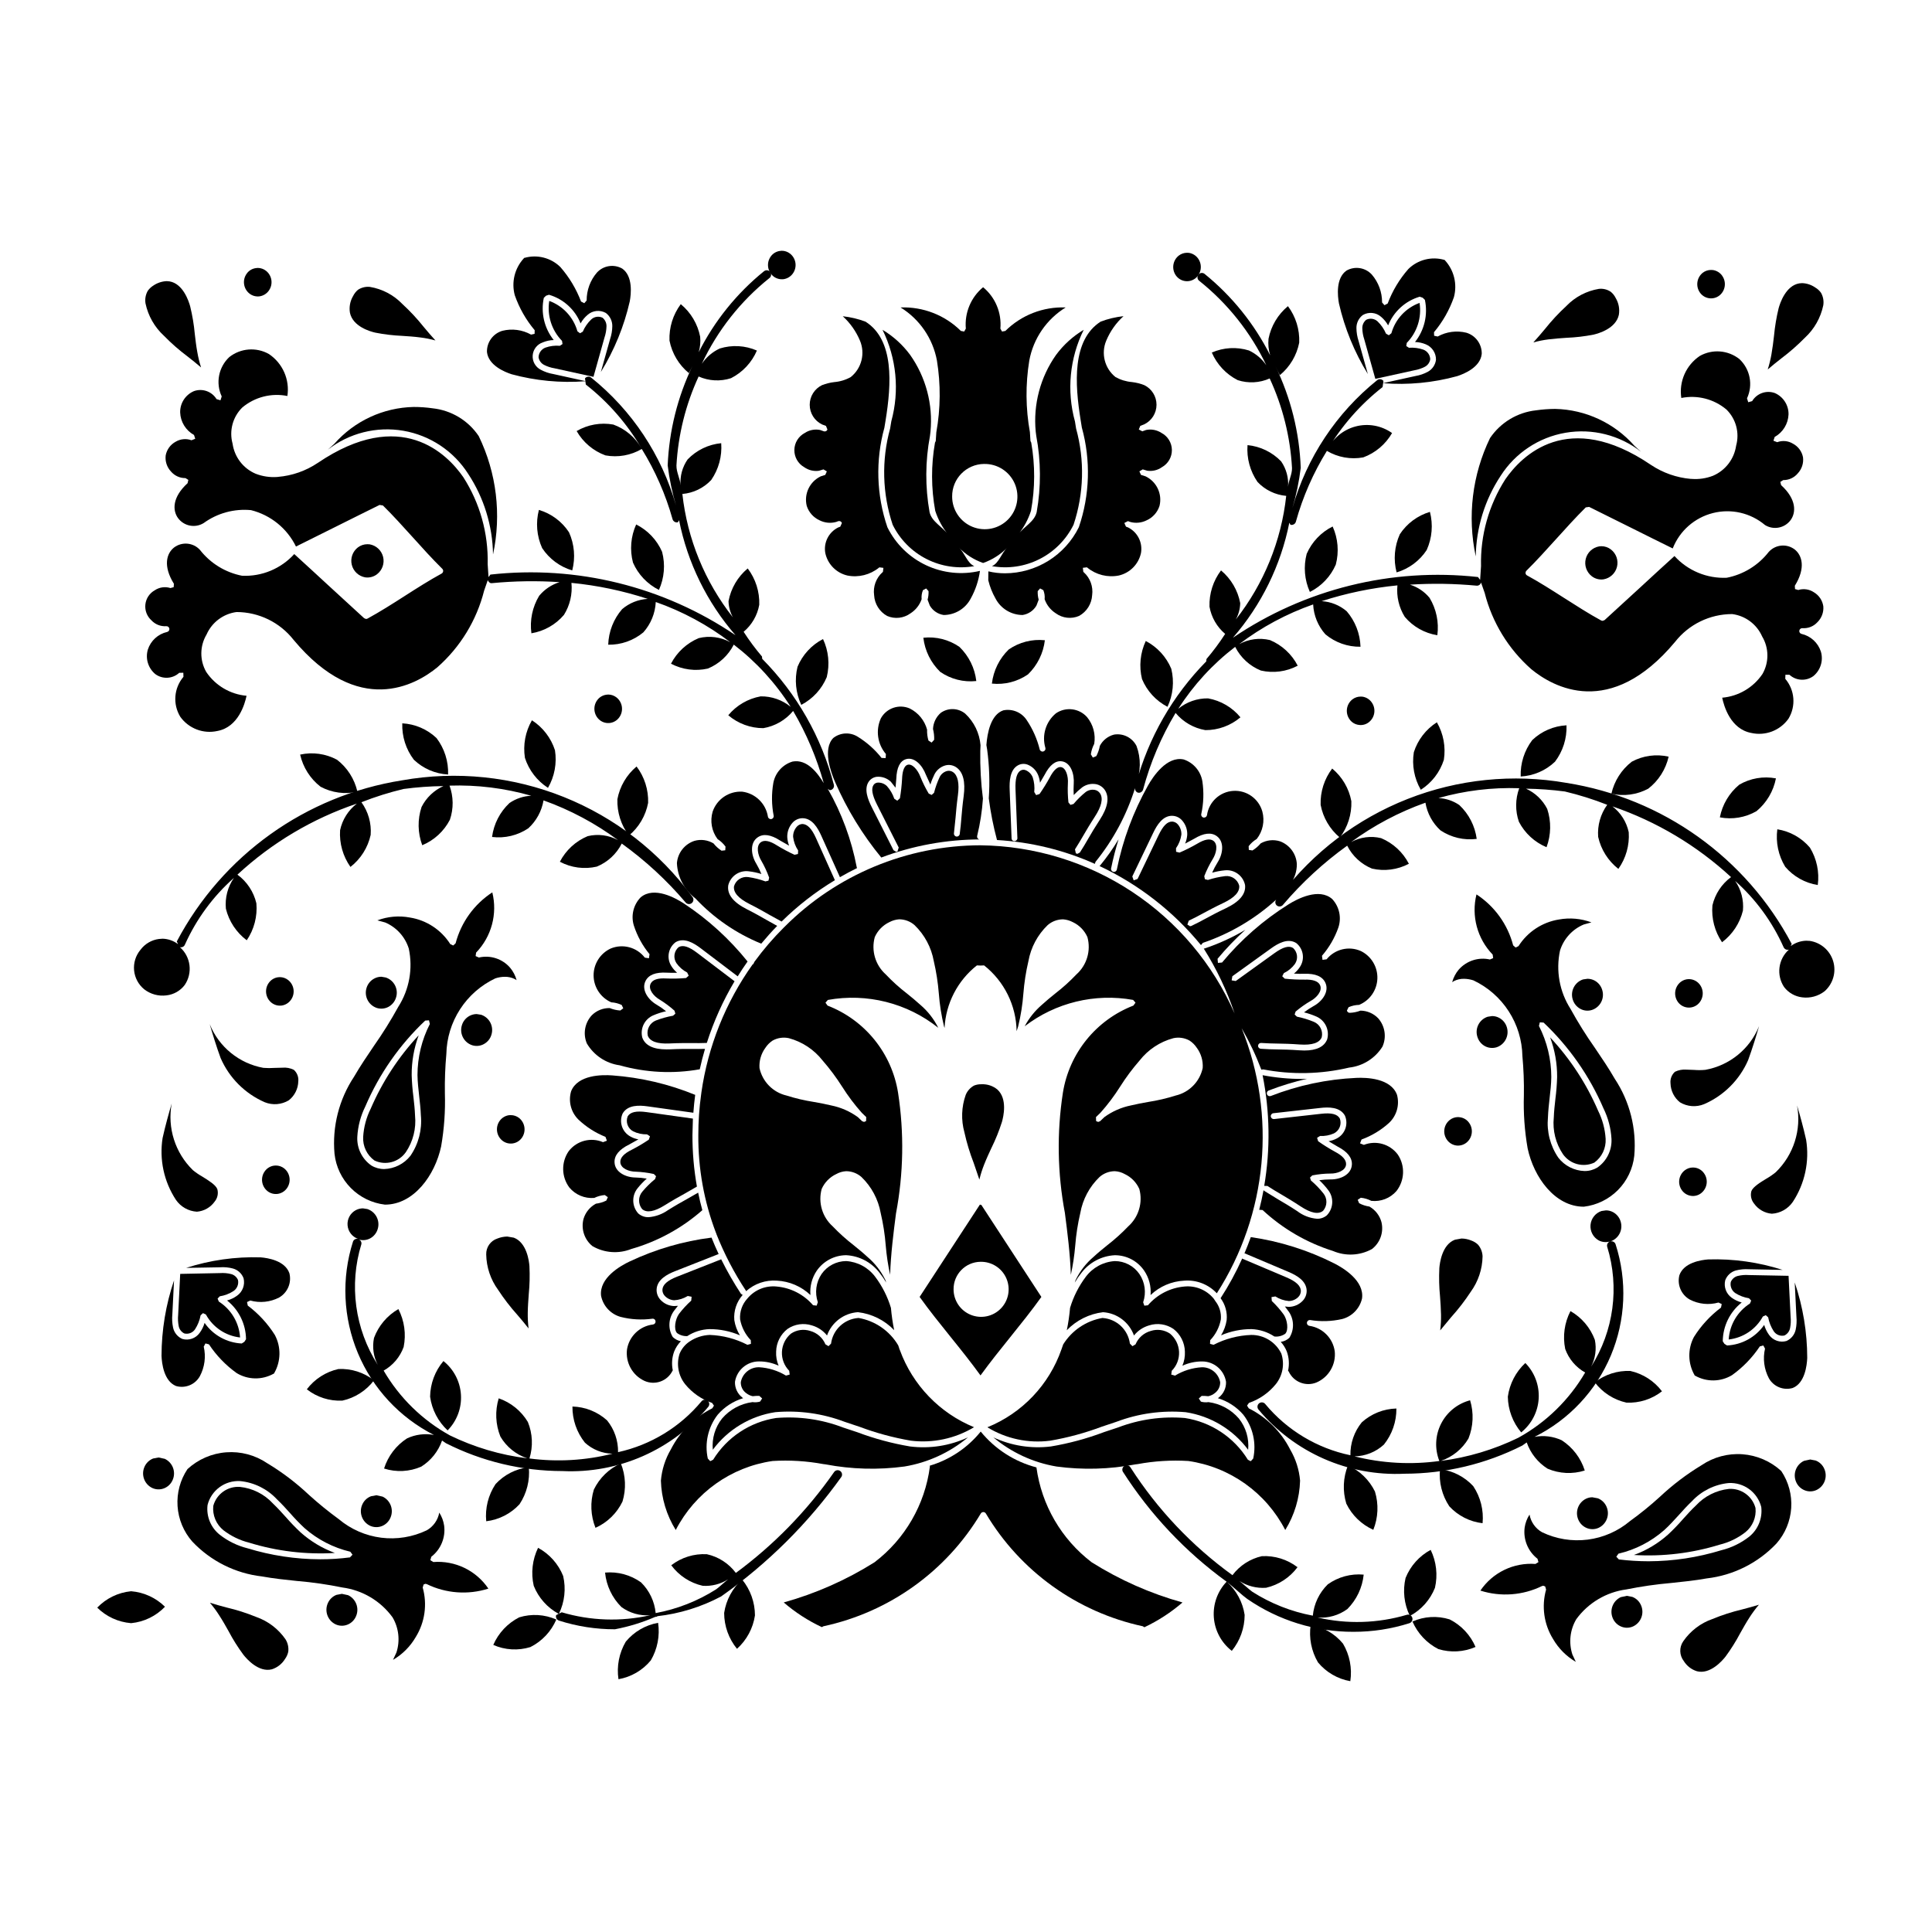 <?xml version="1.0" encoding="UTF-8"?>
<!-- Uploaded to: ICON Repo, www.iconrepo.com, Generator: ICON Repo Mixer Tools -->
<svg fill="#000000" width="800px" height="800px" version="1.1" viewBox="144 144 512 512" xmlns="http://www.w3.org/2000/svg">
 <g>
  <path d="m362.21 574.98c17.453-3.746 32.562-14.578 41.719-29.902l0.023-0.023 0.102-0.121 0.117-0.102 0.023-0.023 0.102-0.023 0.152-0.062 0.148-0.012 0.141 0.012 0.16 0.062 0.094 0.023 0.023 0.023 0.121 0.109 0.094 0.109 0.023 0.023v0.004c9.113 15.312 24.188 26.145 41.605 29.902l0.418 0.258c3.648-1.719 7.047-3.93 10.098-6.566-8.496-2.367-16.605-5.953-24.07-10.652-8.016-6.113-13.277-15.156-14.637-25.141-5.805-1.52-10.977-4.844-14.766-9.496-3.481 4.309-8.188 7.461-13.496 9.039l0.023 0.258h0.004c-1.316 10.066-6.598 19.188-14.668 25.336-7.465 4.695-15.57 8.285-24.066 10.652 3.055 2.633 6.453 4.836 10.105 6.543z"/>
  <path d="m387.71 487.7c2.578 3.606 5.457 7.172 8.242 10.641 2.664 3.297 5.394 6.715 7.891 10.16 2.504-3.445 5.234-6.863 7.898-10.16 2.785-3.469 5.664-7.035 8.234-10.641-2.742-4.242-5.508-8.48-8.289-12.707l-7.609-11.66-0.395-0.102-7.68 11.758c-2.777 4.234-5.539 8.473-8.293 12.711zm16.133-9.312h-0.004c2.965-0.062 5.676 1.672 6.856 4.391 1.184 2.723 0.598 5.887-1.477 8.008-2.074 2.121-5.223 2.773-7.969 1.652-2.746-1.117-4.543-3.789-4.543-6.754-0.039-3.984 3.152-7.246 7.137-7.297z"/>
  <path d="m404.8 452.64c0.598-1.527 1.293-3.023 1.961-4.465h0.004c1.086-2.203 2.004-4.484 2.754-6.828 0.402-1.402 1.527-6.144-1.211-8.621-1.16-0.953-2.637-1.449-4.141-1.387h-0.012c-0.688-0.027-1.375 0.09-2.016 0.344-1 0.543-1.785 1.418-2.215 2.473-1.133 3.195-1.25 6.66-0.344 9.926 0.609 2.758 1.43 5.461 2.453 8.094l1.512 4.43c0.324-1.352 0.746-2.676 1.254-3.965z"/>
  <path d="m377.62 344.86c-1.746-2.207-3.859-4.098-6.25-5.582-2.016-1.301-4.629-1.188-6.523 0.281-2.922 2.926-0.641 9.176 0.48 11.723 3.129 7.191 7.242 13.914 12.219 19.973 8.391-3.164 17.281-4.789 26.25-4.797h-0.281c-0.199-0.047-0.367-0.172-0.473-0.348-0.105-0.176-0.137-0.387-0.086-0.586 0.793-3.25 1.309-6.562 1.531-9.902-0.539-4.176-0.773-8.387-0.703-12.594l0.066-1.539c-0.266-3.199-1.715-6.188-4.066-8.375-1.867-1.516-4.516-1.598-6.473-0.203-1.246 1.09-1.988 2.641-2.055 4.293 0.242 0.93 0.344 1.891 0.305 2.852l-0.676 0.738-0.836-0.543v0.004c-0.277-0.938-0.398-1.914-0.363-2.891-0.66-2.453-2.344-4.5-4.617-5.621-2.836-1.219-6.129-0.09-7.625 2.606-1.438 3.148-0.918 6.84 1.328 9.473l-0.066 1.082zm2.473 6.32 1.23 1.562 0.203-2.352c0.109-2.953 0.957-4.684 2.535-5.191 2.215-0.688 4.344 1.539 5.309 4.109l1.191 2.609h-0.004c0.293-0.945 0.664-1.867 1.109-2.754 0.598-1.137 1.637-1.98 2.875-2.324 0.965-0.254 1.992-0.082 2.824 0.469 1.855 1.219 2.535 3.812 2.016 7.688-0.32 2.387-0.461 4.109-0.605 5.781-0.117 1.402-0.227 2.731-0.438 4.258v-0.004c-0.055 0.422-0.445 0.719-0.867 0.664-0.422-0.055-0.719-0.441-0.664-0.867l0.43-4.18c0.137-1.613 0.289-3.445 0.613-5.856 0.43-3.246-0.012-5.328-1.328-6.199-0.469-0.309-1.047-0.402-1.59-0.258-0.816 0.234-1.5 0.793-1.891 1.551-0.637 1.352-1.145 2.766-1.512 4.219l-0.641 0.566-0.773-0.367v-0.004c-0.848-1.422-1.586-2.91-2.207-4.449-0.684-1.82-2.16-3.555-3.394-3.172-1.102 0.344-1.402 2.238-1.457 3.762v0.004c-0.098 1.711-0.285 3.422-0.57 5.113l-0.707 0.641-0.793-0.527 0.004-0.004c-0.414-1.242-1.082-2.383-1.961-3.356-0.648-0.629-1.531-0.961-2.43-0.91-0.438 0.023-0.84 0.25-1.09 0.605-0.676 0.973-0.387 2.668 0.887 5.191l5.773 11.414-0.34 1.047-0.352 0.074-0.688-0.418-5.769-11.418c-0.992-1.969-2.152-4.797-0.781-6.777 0.512-0.723 1.312-1.188 2.195-1.27 1.352-0.082 2.676 0.398 3.656 1.328z"/>
  <path d="m402.73 324.48c-0.398-3.445-1.98-6.644-4.477-9.055-2.793-1.926-6.184-2.785-9.555-2.418 0.402 3.441 1.984 6.641 4.477 9.051 2.793 1.926 6.184 2.785 9.555 2.422z"/>
  <path d="m420.9 313.67c-3.375-0.355-6.766 0.512-9.562 2.434-2.492 2.41-4.07 5.609-4.477 9.055 3.375 0.355 6.769-0.508 9.562-2.438 2.492-2.41 4.074-5.609 4.477-9.051z"/>
  <path d="m403.84 368.01c-19.488 0.031-38.168 7.805-51.926 21.609l-0.238 0.234c-2.812 2.801-5.402 5.82-7.742 9.027l-0.281 0.59-0.191 0.102c-7.188 10.082-11.848 21.738-13.594 33.996l-0.043 0.395-0.008 0.012c-0.5 3.582-0.754 7.195-0.754 10.812-0.07 8.848 1.512 17.633 4.668 25.902l0.137 0.332-0.008 0.023c2.074 5.25 4.688 10.266 7.797 14.973l0.066 0.16c2.227-2 5.172-3.012 8.156-2.793 3.324 0.164 6.481 1.52 8.895 3.812-0.199-2.281 0.398-4.562 1.684-6.457 1.762-2.535 4.641-4.059 7.723-4.098h0.07c3.519 0.184 6.773 1.918 8.891 4.738 0.637 0.793 1.211 1.633 1.715 2.516l-0.215-0.664c-1.152-2.363-2.777-4.461-4.781-6.16-1.156-1.07-2.398-2.078-3.609-3.062-1.984-1.531-3.852-3.211-5.582-5.019-2.769-2.481-3.898-6.316-2.918-9.902 0.77-1.738 2.141-3.141 3.863-3.949 0.797-0.445 1.688-0.707 2.602-0.762 1.5 0 2.949 0.547 4.078 1.539 2.664 2.566 4.445 5.906 5.098 9.543 0.664 2.832 1.113 5.711 1.336 8.613 0.219 2.606 0.605 5.199 1.16 7.758 0.191-5.621 0.898-11.145 1.566-16.309l0.004-0.004c1.988-10.531 2.172-21.324 0.539-31.918-1.664-10.484-8.785-19.289-18.688-23.109l-0.551-0.77 0.629-0.727h-0.004c10.363-1.875 21.031 0.816 29.266 7.379-1.148-2.312-2.75-4.371-4.711-6.051-1.156-1.059-2.402-2.078-3.609-3.051h-0.004c-1.988-1.531-3.856-3.215-5.582-5.039-2.773-2.477-3.902-6.309-2.918-9.895 0.773-1.738 2.144-3.144 3.863-3.961 0.805-0.43 1.691-0.684 2.602-0.75 1.5 0.004 2.949 0.547 4.078 1.539 2.66 2.566 4.445 5.906 5.098 9.543 0.66 2.832 1.105 5.711 1.336 8.609 0.219 2.93 0.68 5.832 1.375 8.684l0.137 0.418c0.34-6.5 3.461-12.543 8.574-16.578l0.953 0.039 0.961-0.039h-0.004c5.344 4.223 8.508 10.621 8.617 17.43l0.414-1.281-0.004 0.004c0.699-2.848 1.16-5.75 1.379-8.672 0.227-2.898 0.672-5.777 1.336-8.609 0.652-3.641 2.434-6.981 5.098-9.547 1.129-0.984 2.578-1.527 4.078-1.535 0.906 0.062 1.793 0.32 2.598 0.746 1.723 0.812 3.094 2.219 3.863 3.961 0.984 3.586-0.145 7.414-2.914 9.891-1.73 1.82-3.598 3.508-5.586 5.039-1.211 0.973-2.453 1.992-3.609 3.051-1.84 1.59-3.371 3.508-4.516 5.656 8.168-6.273 18.602-8.812 28.738-6.988l0.629 0.727-0.555 0.773c-9.898 3.828-17.02 12.633-18.688 23.113-1.629 10.559-1.449 21.32 0.527 31.82 0.676 5.215 1.391 10.773 1.582 16.406v0.004c0.559-2.559 0.945-5.152 1.164-7.762 0.227-2.898 0.676-5.777 1.34-8.609 0.648-3.641 2.434-6.981 5.098-9.543 1.125-0.992 2.574-1.539 4.07-1.539 0.918 0.051 1.809 0.312 2.609 0.762 1.723 0.809 3.094 2.211 3.863 3.949 0.977 3.586-0.156 7.418-2.922 9.902-1.734 1.809-3.598 3.484-5.578 5.016-1.211 0.984-2.461 1.992-3.609 3.062l-0.004 0.004c-2.008 1.699-3.637 3.801-4.777 6.172l-0.211 0.656c0.504-0.883 1.074-1.723 1.711-2.519 2.113-2.816 5.371-4.551 8.887-4.734 3.117-0.012 6.035 1.523 7.793 4.094 1.285 1.898 1.883 4.176 1.691 6.461 2.41-2.297 5.566-3.648 8.891-3.812 3.25-0.27 6.441 0.965 8.668 3.344 13.438-20.973 15.887-47.156 6.574-70.258 2.031 3.519 3.777 7.195 5.223 10.996l0.484-0.074c7.547 1.453 15.312 1.289 22.793-0.48 3.629-0.406 6.879-2.449 8.816-5.547 1.133-2.508 0.691-5.449-1.129-7.516-1.23-1.281-2.926-2.012-4.699-2.027-0.898 0.348-1.848 0.543-2.812 0.578-0.371 0.016-0.699-0.242-0.773-0.605l0.441-0.887v0.004c0.883-0.383 1.828-0.594 2.789-0.617 2.84-1.172 4.734-3.898 4.84-6.969 0.105-3.07-1.594-5.922-4.352-7.285-3.176-1.426-6.91-0.531-9.102 2.176l-1.082 0.148-0.148-1.082h0.004c1.902-2.199 3.375-4.734 4.34-7.481 0.887-2.625 0.258-5.527-1.629-7.555-3.5-3.074-9.258-0.039-11.57 1.402h0.004c-6.66 4.168-12.613 9.375-17.629 15.422l-1.09 0.102-0.102-1.094h0.004c2.273-2.727 4.734-5.293 7.367-7.676-3.41 2.019-7.023 3.676-10.781 4.938l-0.238 0.039h-0.004c3.394 5.383 6.137 11.148 8.168 17.184-5.75-13.117-15.16-24.297-27.105-32.199-11.941-7.906-25.91-12.195-40.23-12.359zm-36.676 63.949c1.543 2.457 3.289 4.785 5.227 6.949l1.168 1.133-0.039 1.059-0.547 0.223-0.512-0.203-1.133-1.078c-2.102-1.527-4.508-2.578-7.051-3.09-1.5-0.367-3.07-0.652-4.586-0.922h-0.004c-2.453-0.383-4.875-0.949-7.242-1.699-3.598-0.84-6.387-3.672-7.172-7.281-0.129-1.914 0.422-3.816 1.562-5.363 0.5-0.77 1.156-1.426 1.922-1.93 1.312-0.727 2.844-0.949 4.305-0.629 3.535 0.953 6.668 3.023 8.926 5.902 1.895 2.176 3.625 4.492 5.172 6.93zm103.42-29.242 10.258-7.379c1.785-1.281 4.41-2.828 6.668-1.426 1.93 1.539 2.352 4.309 0.969 6.359-0.426 0.66-0.957 1.246-1.574 1.742 0.879 0.051 1.887 0.086 2.75 0.051 2.91-0.102 4.809 0.688 5.578 2.363 1.082 2.336-0.793 4.938-3.113 6.188l0.004-0.004c-0.887 0.5-1.734 1.059-2.543 1.672 1.121 0.277 2.219 0.652 3.277 1.113 2.328 1.02 3.547 3.598 2.856 6.043-0.773 1.957-2.809 2.953-6.051 2.953l-1.32-0.051c-2.441-0.172-4.188-0.211-5.887-0.234-1.422-0.023-2.769-0.051-4.332-0.172h-0.004c-0.203-0.016-0.395-0.109-0.531-0.266-0.133-0.152-0.203-0.355-0.188-0.559 0.016-0.207 0.113-0.398 0.266-0.531 0.156-0.133 0.359-0.199 0.566-0.184 1.531 0.109 2.856 0.137 4.258 0.16 1.629 0.023 3.481 0.062 5.965 0.246 3.258 0.223 5.227-0.418 5.824-1.93h-0.004c0.395-1.688-0.484-3.406-2.082-4.074-1.449-0.602-2.957-1.062-4.496-1.375l-0.598-0.566 0.246-0.773v-0.004c1.258-1.062 2.606-2.016 4.031-2.84 1.457-0.785 3.172-2.609 2.449-4.18-0.484-1.031-1.883-1.527-4.121-1.449v-0.004c-1.742 0.02-3.488-0.066-5.223-0.246l-0.672-0.645 0.43-0.836h0.004c1.156-0.551 2.16-1.383 2.922-2.418 0.914-1.332 0.711-3.137-0.477-4.231-1.109-0.707-2.68-0.258-4.945 1.367l-10.258 7.379-1.082-0.172zm-9.414 18.965c1.133 1.543 1.688 3.441 1.559 5.352-0.777 3.613-3.57 6.453-7.168 7.297-2.371 0.746-4.793 1.316-7.246 1.695-1.52 0.27-3.086 0.555-4.594 0.922-2.543 0.512-4.949 1.566-7.047 3.094l-1.133 1.082-0.512 0.203-0.547-0.223-0.039-1.059 1.168-1.133h0.004c1.934-2.164 3.68-4.484 5.227-6.938 1.543-2.445 3.273-4.762 5.172-6.938 2.262-2.883 5.391-4.953 8.926-5.902 1.461-0.324 2.988-0.098 4.297 0.625 0.77 0.504 1.43 1.16 1.93 1.93z"/>
  <path d="m310.89 478.29c-2.465 1.156-8.141 4.379-7.602 9.102 0.535 2.691 2.531 4.852 5.172 5.598 2.758 0.703 5.625 0.863 8.445 0.48 0.203-0.02 0.41 0.043 0.566 0.18 0.156 0.133 0.25 0.328 0.262 0.535 0.027 0.418-0.285 0.785-0.707 0.824-3.484 0.426-6.273 3.09-6.856 6.555-0.457 3.504 1.414 6.902 4.625 8.387 2.805 1.246 6.09 0.051 7.438-2.707l0.066-0.074c-0.355-1.68-0.227-3.426 0.375-5.035 0.406-1.004 1.004-1.922 1.766-2.695-0.816-0.156-1.566-0.551-2.16-1.129-1.297-2.188-1.148-4.941 0.375-6.977l1.008-1.281-1.031 0.062c-1.352-0.047-2.629-0.625-3.555-1.609-0.719-0.742-1.105-1.738-1.07-2.769 0.121-2.668 2.836-4.047 4.859-4.848l11.582-4.562c-0.684-1.453-1.312-2.902-1.887-4.356l-0.004 0.004c-7.512 0.945-14.824 3.082-21.668 6.316z"/>
  <path d="m294.74 449.03c-2.039 2.91-1.988 6.801 0.129 9.656 1.621 1.953 4.09 2.988 6.613 2.777 0.879-0.426 1.828-0.688 2.797-0.766l0.805 0.566-0.406 0.902c-0.867 0.426-1.797 0.703-2.75 0.824-1.586 0.852-2.769 2.301-3.285 4.023-0.707 2.66 0.219 5.488 2.356 7.219 3.133 1.824 6.93 2.106 10.297 0.766 6.961-1.992 13.395-5.504 18.832-10.285-0.426-1.551-0.793-3.086-1.109-4.648l-2.879 1.648c-1.496 0.836-3.031 1.684-5.117 2.988-1.523 1.078-3.312 1.727-5.172 1.867-0.992 0.02-1.953-0.332-2.699-0.984-1.707-1.883-1.781-4.734-0.172-6.703 0.73-0.914 1.539-1.762 2.418-2.535-0.984-0.176-1.984-0.273-2.984-0.293-2.633-0.023-5.473-1.449-5.555-4.047-0.062-1.832 1.25-3.406 3.887-4.699l2.441-1.363c-0.762-0.133-1.5-0.398-2.172-0.785-2.156-1.199-3.027-3.859-1.992-6.102 1.371-2.301 4.398-2.164 6.555-1.867l12.172 1.699c0.117-1.598 0.277-3.172 0.484-4.734v-0.004c-7.004-2.867-14.418-4.606-21.965-5.156-2.699-0.203-9.184-0.184-10.918 4.207-0.781 2.656-0.047 5.527 1.918 7.481 2.082 1.973 4.519 3.535 7.188 4.598l0.375 1.02-1.027 0.383c-3.203-1.359-6.922-0.395-9.062 2.348z"/>
  <path d="m314.21 459.82c-1.117 1.324-1.133 3.258-0.039 4.598 1.199 1.059 3.223 0.715 6.019-1.031 2.121-1.328 3.75-2.227 5.191-3.023l3.309-1.906h0.004c-0.805-4.512-1.199-9.086-1.188-13.664l0.121-4.356-12.27-1.715c-2.738-0.383-4.332-0.023-5.012 1.121-0.598 1.508 0.031 3.223 1.465 3.984 1.145 0.547 2.402 0.816 3.672 0.789l0.77 0.516-0.309 0.887c-1.453 0.984-2.965 1.879-4.527 2.68-2.043 0.996-3.055 2.09-3.023 3.258 0.055 1.734 2.387 2.535 4.023 2.547 1.637 0.062 3.262 0.27 4.859 0.617l0.586 0.59-0.266 0.762c-1.234 1.004-2.367 2.125-3.387 3.348z"/>
  <path d="m375.94 482.37c-1.828-2.457-4.648-3.981-7.703-4.172-2.598 0.016-5.023 1.293-6.508 3.422-1.484 2.199-1.852 4.965-0.996 7.477l-0.309 0.906-0.953-0.102c-2.441-2.844-5.894-4.625-9.629-4.957-2.961-0.309-5.879 0.883-7.773 3.172-1.383 1.496-2.082 3.496-1.934 5.523 0.383 2.078 1.367 3.996 2.828 5.523l0.043 0.973-0.934 0.258v-0.004c-3.094-1.602-6.508-2.496-9.992-2.617-1.887 0.074-3.715 0.664-5.285 1.711l-0.078 0.051c-1.164 0.781-2.074 1.891-2.609 3.188-0.91 2.773-0.359 5.82 1.461 8.105 1.871 2.289 4.344 4.012 7.144 4.969l0.492 0.715-0.457 0.715v-0.004c-4.723 2.363-8.566 6.176-10.965 10.883-1.484 2.527-2.387 5.356-2.637 8.277 0.129 4.633 1.488 9.148 3.934 13.086 5.094-9.887 14.652-16.699 25.66-18.289 4.504-0.277 9.023 0 13.461 0.82l0.59 0.074c6.894 1.312 13.953 1.504 20.906 0.566 6.195-1.031 12.008-3.699 16.832-7.727-4.789 2.234-10.109 3.07-15.352 2.414-4.777-0.805-9.465-2.07-14-3.777l-3.812-1.266v-0.004c-5.637-2.148-11.684-3-17.691-2.496-6.914 1.059-13.012 5.098-16.68 11.047l-0.656 0.355h-0.16l-0.605-0.664c-0.887-4.066 0.074-8.316 2.621-11.609 1.789-2.07 4.129-3.59 6.75-4.379l-0.195-0.148c-1.301-0.996-2.035-2.559-1.973-4.195 0.496-3.113 3.184-5.402 6.336-5.398 1.805-0.016 3.59 0.371 5.227 1.133-0.5-1.188-0.727-2.477-0.656-3.762 0.055-2.344 1.16-4.539 3.012-5.981 1.898-1.297 4.289-1.641 6.477-0.934 1.578 0.453 2.973 1.387 3.996 2.668 1.254-3.508 4.481-5.938 8.199-6.176 3.652 0.426 7.047 2.106 9.594 4.762-0.395-1.949-0.68-3.922-0.855-5.902-0.895-2.969-2.301-5.754-4.164-8.23z"/>
  <path d="m473.2 477.51c-1.637 3.648-3.555 7.172-5.731 10.527 1.242 1.672 1.816 3.746 1.609 5.816-0.223 1.43-0.73 2.797-1.488 4.023 2.547-1.098 5.293-1.656 8.062-1.648 2.164 0.082 4.266 0.758 6.07 1.957 1.016 0.113 2.039-0.145 2.879-0.727 0.934-0.973 0.566-3.641-0.383-5.055-0.945-1.305-2.008-2.519-3.18-3.629l-0.078-1.031 1.031-0.172c1.066 0.684 2.281 1.102 3.543 1.215h0.012c0.934-0.012 1.828-0.387 2.496-1.043 0.438-0.43 0.691-1.012 0.703-1.625-0.035-1.355-1.242-2.496-3.805-3.594l-11.582-4.906z"/>
  <path d="m499.64 493.57c2.656-0.68 4.707-2.789 5.312-5.461 0.652-4.699-4.945-8.07-7.379-9.301-6.941-3.504-14.402-5.852-22.098-6.961-0.523 1.449-1.074 2.879-1.684 4.305l0.168 0.039 11.582 4.906c2.016 0.859 4.68 2.301 4.742 4.969h-0.004c0.012 1.031-0.402 2.023-1.137 2.746-0.957 0.957-2.246 1.504-3.602 1.523l-1.027-0.102 0.977 1.305h0.004c1.473 2.074 1.551 4.832 0.199 6.988-0.629 0.594-1.43 0.973-2.285 1.082 0.68 0.734 1.219 1.59 1.59 2.519 0.609 1.648 0.73 3.438 0.348 5.152l0.18 0.184h-0.004c1.277 2.789 4.531 4.07 7.367 2.902 3.242-1.402 5.199-4.746 4.828-8.262-0.488-3.481-3.215-6.223-6.691-6.738-0.203-0.023-0.391-0.125-0.52-0.285-0.129-0.16-0.188-0.363-0.168-0.57 0.051-0.422 0.426-0.727 0.852-0.688 2.805 0.457 5.676 0.371 8.449-0.254z"/>
  <path d="m512.12 441.57c2.016-1.898 2.824-4.754 2.102-7.43-1.629-4.43-8.098-4.613-10.805-4.488-7.769 0.355-15.426 1.98-22.672 4.809-0.398 0.137-0.832-0.062-0.984-0.457-0.148-0.391 0.039-0.832 0.426-0.996 3.324-1.281 6.738-2.328 10.215-3.121l-1.367 0.051v-0.004c-3.5-0.004-6.996-0.336-10.434-0.996 1.934 9.672 2.078 19.613 0.43 29.336l0.844 0.012c1.293 0.848 2.441 1.527 3.66 2.238 1.41 0.836 3.023 1.785 5.109 3.16 2.754 1.82 4.773 2.215 5.996 1.18v0.004c1.129-1.312 1.164-3.25 0.078-4.602-0.988-1.242-2.094-2.391-3.305-3.418l-0.246-0.785 0.598-0.566v-0.004c1.605-0.32 3.238-0.484 4.879-0.492 1.586 0.039 3.981-0.715 4.078-2.434 0.066-1.168-0.922-2.289-2.938-3.344l-0.004-0.004c-1.539-0.844-3.031-1.773-4.465-2.789l-0.277-0.898 0.785-0.488c1.266 0.062 2.527-0.172 3.684-0.688 1.449-0.73 2.121-2.43 1.555-3.949-0.656-1.168-2.246-1.562-4.981-1.242l-12.461 1.398c-0.422 0.027-0.797-0.273-0.855-0.691-0.047-0.426 0.258-0.809 0.68-0.859l12.469-1.402c2.152-0.246 5.191-0.297 6.5 2.031 0.98 2.266 0.047 4.906-2.141 6.051-0.684 0.363-1.426 0.613-2.191 0.738l2.402 1.426c2.613 1.352 3.879 2.965 3.777 4.785-0.148 2.609-2.977 3.949-5.652 3.91h0.004c-1 0-2 0.07-2.988 0.211 0.855 0.801 1.641 1.672 2.348 2.609 1.566 2.004 1.422 4.852-0.34 6.691-0.723 0.609-1.641 0.938-2.586 0.922-1.91-0.152-3.734-0.852-5.254-2.016-2.055-1.352-3.574-2.238-5.039-3.098l-3.727-2.289-0.18-0.176c-0.324 1.746-0.707 3.481-1.145 5.191l0.895 0.07c5.336 4.957 11.711 8.664 18.656 10.852 3.336 1.426 7.137 1.238 10.316-0.504 2.184-1.672 3.172-4.477 2.527-7.148-0.469-1.742-1.613-3.223-3.18-4.117-0.953-0.137-1.879-0.438-2.731-0.887l-0.383-0.898 0.816-0.555h0.004c0.969 0.094 1.914 0.375 2.781 0.824 2.519 0.285 5.016-0.691 6.676-2.606 2.184-2.801 2.332-6.688 0.363-9.645-2.07-2.801-5.766-3.859-9.004-2.582l-1.016-0.402 0.395-1.02c2.695-0.984 5.176-2.481 7.301-4.41z"/>
  <path d="m305.59 411.15c-1.777-0.035-3.496 0.652-4.754 1.906-1.871 2.016-2.387 4.945-1.312 7.477 1.863 3.148 5.062 5.277 8.684 5.781 6.906 1.953 14.16 2.316 21.227 1.059h0.008c0.402-1.82 0.859-3.641 1.391-5.41-1.188 0.023-2.301 0.039-3.426 0.023-1.699-0.012-3.445-0.023-5.887 0.102l-0.891 0.012c-3.5 0-5.652-1.047-6.41-3.113h-0.004c-0.637-2.457 0.648-5.004 3.004-5.953 1.062-0.449 2.168-0.797 3.297-1.043-0.785-0.641-1.621-1.219-2.496-1.734-2.281-1.316-4.098-3.961-2.957-6.273 0.812-1.648 2.699-2.387 5.633-2.215 0.859 0.051 1.867 0.051 2.754 0.023-0.602-0.504-1.117-1.102-1.531-1.77-1.336-2.082-0.848-4.844 1.125-6.336 2.281-1.34 4.875 0.27 6.629 1.598l9.828 7.457c0.836-1.34 1.703-2.656 2.613-3.938-4.769-5.941-10.434-11.105-16.789-15.312-2.273-1.5-7.961-4.688-11.531-1.699-1.938 1.977-2.633 4.859-1.812 7.504 0.898 2.762 2.305 5.332 4.152 7.574l-0.164 1.082-1.086-0.168c-2.121-2.758-5.832-3.75-9.047-2.418-2.785 1.297-4.559 4.102-4.527 7.176 0.035 3.074 1.863 5.844 4.676 7.082 0.957 0.055 1.898 0.293 2.766 0.703l0.418 0.887-0.785 0.578c-0.961-0.059-1.906-0.273-2.793-0.641z"/>
  <path d="m466.07 488.79-0.332-0.504-0.121-0.172h-0.004c-1.898-2.285-4.816-3.477-7.773-3.168-3.734 0.336-7.191 2.121-9.633 4.969l-0.953 0.102-0.309-0.906h0.004c0.863-2.516 0.492-5.289-1-7.488-1.477-2.141-3.906-3.418-6.508-3.422-3.055 0.191-5.871 1.715-7.703 4.172-1.859 2.477-3.269 5.262-4.16 8.227-0.176 1.992-0.465 3.973-0.867 5.93 2.559-2.652 5.949-4.344 9.605-4.785 3.723 0.238 6.941 2.664 8.199 6.176 1.023-1.285 2.418-2.215 3.992-2.672 2.188-0.707 4.578-0.359 6.477 0.938 1.852 1.438 2.965 3.633 3.023 5.977 0.062 1.289-0.16 2.574-0.66 3.766 1.641-0.754 3.422-1.141 5.227-1.133 3.152-0.004 5.84 2.289 6.336 5.402 0.062 1.637-0.672 3.199-1.973 4.195l-0.184 0.148v-0.004c2.613 0.793 4.953 2.312 6.738 4.379 2.551 3.293 3.508 7.547 2.621 11.613l-0.605 0.664h-0.16l-0.656-0.359c-3.676-5.949-9.773-9.988-16.684-11.047-6.012-0.504-12.059 0.348-17.695 2.496l-3.809 1.266v0.004c-4.531 1.707-9.219 2.969-13.996 3.773-5.215 0.648-10.504-0.188-15.266-2.41 4.797 4.019 10.578 6.688 16.746 7.727 6.953 0.938 14.012 0.746 20.906-0.566l0.59-0.074c4.434-0.82 8.953-1.098 13.457-0.824 11.008 1.586 20.57 8.402 25.664 18.289 2.441-3.938 3.797-8.453 3.93-13.086-0.25-2.922-1.152-5.75-2.641-8.277-2.394-4.707-6.234-8.52-10.957-10.883l-0.457-0.715 0.488-0.715c2.801-0.957 5.273-2.684 7.141-4.984 1.824-2.277 2.371-5.32 1.457-8.09-1.48-3.051-4.582-4.973-7.969-4.945-3.484 0.121-6.894 1.016-9.988 2.617l-0.941-0.258 0.051-0.973v0.004c1.457-1.527 2.438-3.445 2.82-5.523 0.145-1.742-0.383-3.477-1.469-4.848z"/>
  <path d="m425.34 501.48-0.008 0.023-0.031 0.086c-3.266 9.391-10.422 16.918-19.637 20.656 4.973 3.047 10.84 4.301 16.625 3.555 4.676-0.801 9.266-2.047 13.703-3.715l3.828-1.281h0.004c5.859-2.223 12.148-3.094 18.395-2.559 6.613 1.008 12.562 4.59 16.551 9.965 0.289-2.977-0.59-5.949-2.457-8.289-2.059-2.387-4.922-3.934-8.051-4.344-0.672 0.102-1.359 0.059-2.012-0.133l-0.555-0.836 0.75-0.676v-0.004c0.59-0.012 1.18 0.016 1.766 0.086 0.641-0.137 1.238-0.426 1.746-0.836 0.906-0.676 1.426-1.746 1.402-2.879-0.43-2.328-2.484-4.004-4.852-3.961-2.519 0.145-4.965 0.906-7.121 2.219l-0.992-0.27 0.129-1.008c1.32-1.332 2.023-3.152 1.938-5.023-0.086-1.871-0.953-3.621-2.387-4.824-1.508-1.016-3.398-1.281-5.125-0.711-1.812 0.5-3.293 1.805-4.016 3.543l-0.824 0.492-0.672-0.676c-0.48-3.676-3.473-6.508-7.164-6.793l-0.117-0.012c-4.309 0.75-8.09 3.297-10.398 7.008z"/>
  <path d="m382.35 501.5-0.094-0.332-0.223-0.641c-2.269-3.84-6.113-6.492-10.508-7.254l-0.117 0.012c-3.695 0.285-6.688 3.117-7.172 6.789l-0.672 0.676-0.816-0.492c-0.727-1.734-2.207-3.043-4.023-3.543-1.727-0.566-3.617-0.305-5.121 0.715-1.434 1.203-2.297 2.953-2.383 4.82-0.086 1.867 0.613 3.688 1.926 5.019l0.129 1.008-0.984 0.27c-2.156-1.309-4.606-2.07-7.129-2.215-2.367-0.043-4.418 1.633-4.844 3.961-0.031 1.129 0.488 2.203 1.395 2.879 0.512 0.41 1.113 0.695 1.754 0.836 0.582-0.074 1.172-0.102 1.758-0.086l0.75 0.676-0.547 0.836c-0.656 0.191-1.348 0.238-2.023 0.137-3.121 0.41-5.984 1.953-8.043 4.34-1.863 2.34-2.746 5.312-2.461 8.289 3.988-5.375 9.938-8.957 16.551-9.961 6.246-0.539 12.535 0.336 18.395 2.559l3.828 1.281 0.004-0.004c4.438 1.672 9.027 2.918 13.703 3.715 5.824 0.719 11.719-0.539 16.746-3.566-9.125-3.746-16.254-11.156-19.648-20.418z"/>
  <path d="m335.12 477.73-11.688 4.602c-2.59 1.02-3.82 2.129-3.887 3.481-0.008 0.613 0.227 1.203 0.656 1.637 0.648 0.684 1.535 1.09 2.473 1.133 1.27-0.074 2.5-0.465 3.582-1.133l1.027 0.203-0.102 1.031c-1.195 1.074-2.289 2.262-3.262 3.543-0.984 1.402-1.422 4.047-0.504 5.039 0.785 0.578 1.746 0.867 2.723 0.812 1.758-1.141 3.793-1.777 5.887-1.848 2.773-0.008 5.516 0.551 8.062 1.648-0.758-1.23-1.266-2.598-1.488-4.023-0.207-2.434 0.594-4.848 2.215-6.68l-0.461-0.316c-1.926-2.938-3.672-5.984-5.234-9.129z"/>
  <path d="m346.85 377.58c-1.477-0.539-3.004-0.922-4.559-1.145-1.688-0.238-3.293 0.801-3.769 2.434-0.227 1.637 1.156 3.211 4.102 4.699 2.234 1.121 3.844 2.055 5.269 2.867l3.242 1.785v-0.004c4.262-4.195 9-7.871 14.121-10.957l-5.004-11.145c-1.156-2.582-2.324-3.715-3.609-3.75h-0.004c-0.562 0.027-1.094 0.285-1.469 0.711-0.66 0.742-1.012 1.703-0.988 2.695 0.152 1.293 0.609 2.531 1.332 3.617l-0.043 0.934-0.914 0.203c-1.594-0.73-3.144-1.559-4.637-2.473-1.906-1.219-3.34-1.512-4.262-0.875-1.395 0.984-0.801 3.445 0.074 4.883 0.832 1.441 1.539 2.957 2.102 4.527l-0.184 0.801z"/>
  <path d="m317.84 414.43c-1.605 0.629-2.523 2.32-2.18 4.008 0.559 1.539 2.496 2.238 5.773 2.09 2.484-0.121 4.332-0.102 5.965-0.102 1.293 0.012 2.535 0.023 3.91-0.039l0.004 0.004c1.824-5.711 4.293-11.195 7.356-16.348l-9.938-7.539c-2.215-1.684-3.777-2.152-4.906-1.488-1.215 1.062-1.461 2.856-0.578 4.207 0.738 1.055 1.723 1.914 2.863 2.508l0.402 0.836-0.695 0.613v0.004c-1.738 0.152-3.484 0.195-5.227 0.121-2.246-0.137-3.641 0.32-4.152 1.352-0.77 1.551 0.906 3.418 2.344 4.231v0.004c1.41 0.863 2.734 1.852 3.969 2.953l0.227 0.785-0.613 0.543c-1.547 0.273-3.059 0.695-4.523 1.258z"/>
  <path d="m361.05 268.75 1.18-0.355 0.891 0.527-0.418 0.934-1.211 0.383h0.004c-2.926 1.398-4.473 4.656-3.707 7.809 0.539 1.707 1.777 3.102 3.406 3.84 1.359 0.688 2.93 0.844 4.398 0.43l0.566-0.211c0.398-0.113 0.816 0.102 0.953 0.492l-0.43 0.973-0.555 0.211h0.004c-2.516 1.246-3.906 4-3.422 6.762 0.629 2.973 2.926 5.305 5.887 5.981 2.938 0.57 5.981-0.188 8.309-2.066l0.129-0.109 1.082 0.137-0.129 1.082-0.129 0.102v-0.004c-1.695 1.527-2.523 3.801-2.207 6.062 0.125 2.301 1.426 4.379 3.438 5.5 2.043 0.887 4.402 0.625 6.203-0.691 1.375-0.879 2.414-2.195 2.949-3.738-0.082-0.816 0.039-1.641 0.352-2.398l0.848-0.457 0.633 0.715c0.035 0.762-0.051 1.527-0.254 2.262l0.59 1.562c0.785 1.348 2.137 2.266 3.68 2.496 3.019-0.012 5.785-1.699 7.176-4.379 1.254-2.269 2.082-4.75 2.438-7.316-4.793 1.129-9.832 0.602-14.285-1.496-4.457-2.102-8.07-5.648-10.25-10.066-2.91-8.516-3.188-17.707-0.797-26.383l0.32-1.945c1.551-9.617 2.336-21.277-5.309-26.148-1.945-0.734-3.973-1.219-6.039-1.438 1.965 1.793 3.516 3.988 4.547 6.441 1.449 3.406 0.453 7.363-2.438 9.68-1.344 0.75-2.836 1.203-4.371 1.328-1.113 0.133-2.203 0.406-3.25 0.812-1.992 0.973-3.254 3-3.25 5.219 0.008 2.219 1.281 4.238 3.281 5.199l1.027 0.383 0.387 0.961 0.004-0.004c-0.133 0.379-0.539 0.586-0.926 0.48l-1.004-0.355 0.004-0.004c-1.41-0.285-2.875-0.004-4.074 0.785-1.68 0.883-2.742 2.609-2.769 4.508-0.027 1.895 0.984 3.652 2.641 4.582 1.133 0.797 2.527 1.129 3.898 0.93z"/>
  <path d="m390.59 258.39c0.695-7.211-1.219-14.426-5.394-20.344-1.98-2.676-4.465-4.934-7.32-6.644 3.715 7.523 4.543 16.141 2.332 24.234l-0.32 1.945v-0.004c-2.309 8.375-2.07 17.246 0.676 25.484 1.938 3.922 5.09 7.113 8.992 9.09 3.898 1.98 8.336 2.641 12.645 1.883-1.898-0.812-2.473-3.445-4.113-4.957 1.801 1.855 4.008 3.266 6.449 4.121 2.438-0.852 4.648-2.266 6.449-4.121-1.641 1.512-2.215 4.144-4.113 4.957h-0.004c4.309 0.758 8.746 0.098 12.645-1.883 3.898-1.977 7.051-5.164 8.988-9.09 2.75-8.238 2.984-17.109 0.676-25.484l-0.312-1.945-0.004 0.004c-2.215-8.09-1.387-16.715 2.332-24.234-2.856 1.711-5.348 3.969-7.324 6.644-4.176 5.918-6.09 13.137-5.394 20.344l0.137 1.059h-0.004c1.27 6.699 1.309 13.578 0.117 20.293-0.621 2.594-3.352 3.75-4.965 5.977l0.004 0.004c1.539-1.879 2.715-4.035 3.457-6.348 1.098-5.977 1.121-12.098 0.066-18.082l-0.203-0.418-0.148-2.324h0.004c-1.141-6.281-1.195-12.707-0.168-19.004 1.082-5.844 4.586-10.953 9.645-14.07-5.961-0.23-11.75 2.023-15.984 6.223l-0.879 0.16-0.445-0.773c0.375-4.191-1.336-8.293-4.578-10.973-3.234 2.684-4.941 6.785-4.574 10.973l-0.434 0.773-0.883-0.16c-4.234-4.199-10.023-6.449-15.98-6.223 5.055 3.117 8.555 8.227 9.637 14.07 1.023 6.297 0.969 12.723-0.16 19.004l-0.152 2.324-0.203 0.43c-1.055 5.981-1.031 12.098 0.066 18.07 0.75 2.309 1.922 4.461 3.457 6.348-1.605-2.227-4.332-3.383-4.957-5.977v-0.004c-1.191-6.684-1.156-13.523 0.102-20.195zm14.188 8.566v-0.004c3.516-0.078 6.731 1.977 8.133 5.199 1.398 3.227 0.711 6.981-1.746 9.496-2.461 2.512-6.195 3.289-9.453 1.965-3.254-1.328-5.383-4.496-5.383-8.012-0.055-4.723 3.727-8.594 8.449-8.652z"/>
  <path d="m430.39 255.39 0.312 1.945 0.004-0.004c2.387 8.676 2.109 17.871-0.801 26.383-1.805 3.656-4.594 6.738-8.055 8.895-3.457 2.156-7.449 3.309-11.527 3.32-1.48 0-2.957-0.172-4.398-0.516l-0.023 2.352v-0.004c0.406 1.695 1.051 3.324 1.914 4.84 1.391 2.68 4.156 4.367 7.18 4.379 1.539-0.234 2.894-1.152 3.676-2.5l0.59-1.562v0.004c-0.203-0.738-0.289-1.5-0.258-2.266l0.637-0.719 0.848 0.457h0.004c0.309 0.758 0.43 1.582 0.344 2.398 0.535 1.543 1.578 2.859 2.957 3.738 1.797 1.312 4.152 1.574 6.191 0.688 2.016-1.121 3.316-3.195 3.445-5.496 0.312-2.266-0.516-4.535-2.215-6.066l-0.121-0.102-0.129-1.082 1.078-0.129 0.137 0.109c2.324 1.887 5.367 2.644 8.305 2.066 2.957-0.676 5.258-3.008 5.891-5.977 0.477-2.766-0.91-5.516-3.422-6.766l-0.559-0.211-0.434-0.969 0.953-0.496 0.574 0.211h-0.004c1.469 0.414 3.039 0.258 4.398-0.43 1.633-0.734 2.871-2.129 3.406-3.836 0.766-3.152-0.781-6.414-3.707-7.812l-1.211-0.383-0.422-0.934 0.891-0.527 1.188 0.355c1.371 0.203 2.766-0.133 3.894-0.934 1.652-0.93 2.668-2.688 2.641-4.582s-1.09-3.625-2.769-4.504c-1.203-0.789-2.668-1.066-4.078-0.773l-0.996 0.355-0.926-0.488 0.395-0.961 1.027-0.395c1.996-0.957 3.269-2.973 3.273-5.188 0.008-2.219-1.254-4.242-3.246-5.211-1.043-0.406-2.137-0.68-3.254-0.812-1.535-0.125-3.023-0.578-4.371-1.328-2.891-2.316-3.887-6.277-2.434-9.684 1.031-2.457 2.586-4.656 4.559-6.449-2.07 0.223-4.102 0.703-6.047 1.438-7.641 4.879-6.859 16.539-5.305 26.16z"/>
  <path d="m535.09 291.46c0.117-7.602 2.402-15.008 6.594-21.352 3.863-6.062 10.109-10.207 17.191-11.422 7.086-1.215 14.355 0.613 20.02 5.039l-1.738-1.566c-5.332-6.062-12.957-9.613-21.027-9.793-1.688 0.012-3.371 0.133-5.039 0.371-4.957 0.535-9.426 3.227-12.219 7.356-4.719 9.742-6.051 20.781-3.781 31.367z"/>
  <path d="m522.09 289.76c1.43-3.172 1.73-6.742 0.855-10.109-3.273 0.977-6.102 3.074-7.977 5.93-1.434 3.172-1.734 6.742-0.855 10.109 3.277-0.969 6.106-3.07 7.977-5.93z"/>
  <path d="m622.32 233.5c2.477-2.285 4.18-5.285 4.867-8.586 0.184-1.141-0.027-2.305-0.594-3.309-0.402-0.578-0.926-1.059-1.531-1.41-1.031-0.719-2.246-1.125-3.5-1.164l-0.727 0.062c-3.578 0.594-5.106 5.203-5.484 6.606-0.582 2.394-0.988 4.828-1.219 7.285-0.184 1.598-0.383 3.246-0.672 4.859l0.004-0.004c-0.242 1.379-0.574 2.738-0.996 4.074 1.156-1.008 2.375-1.969 3.574-2.914h-0.004c2.231-1.672 4.328-3.512 6.281-5.5z"/>
  <path d="m491.13 300.87c3.07-1.531 5.504-4.098 6.871-7.246 0.887-3.363 0.594-6.93-0.836-10.098-3.074 1.531-5.508 4.098-6.879 7.242-0.883 3.363-0.586 6.93 0.844 10.102z"/>
  <path d="m520.2 224.27c-3.641 1.324-6.422 4.316-7.469 8.043l-0.676 0.535-0.75-0.43c-0.523-1.223-1.285-2.328-2.238-3.25-0.82-0.75-2.019-0.918-3.016-0.418-0.664 0.547-1.043 1.367-1.023 2.227 0.02 1.016 0.199 2.023 0.527 2.988l2.922 10.43 10.312-2.262c0.98-0.164 1.926-0.48 2.812-0.934 0.762-0.398 1.289-1.133 1.426-1.98-0.031-1.137-0.742-2.144-1.805-2.555-1.23-0.43-2.535-0.602-3.836-0.504h-0.004l-0.707-0.457 0.137-0.836c2.742-2.797 3.996-6.727 3.387-10.598z"/>
  <path d="m460.77 217.78c1.621-1.285 1.941-3.621 0.719-5.293-0.574-0.797-1.445-1.328-2.418-1.477l-0.504-0.023c-0.793 0.004-1.559 0.266-2.184 0.75-1.629 1.285-1.949 3.629-0.727 5.305 0.574 0.785 1.438 1.309 2.402 1.445 0.961 0.141 1.938-0.117 2.711-0.711z"/>
  <path d="m567.78 288.8c-1.738 0.309-3.129 1.613-3.547 3.328s0.215 3.516 1.617 4.59c0.887 0.68 2.008 0.973 3.113 0.812 1.742-0.305 3.141-1.609 3.559-3.328 0.422-1.719-0.215-3.519-1.621-4.594-0.723-0.559-1.609-0.859-2.519-0.859z"/>
  <path d="m564.37 541.15c-2.094 0.988-3.019 3.461-2.098 5.582 0.434 1.027 1.262 1.832 2.301 2.238 0.996 0.391 2.113 0.359 3.086-0.086 2.09-0.984 3.016-3.453 2.098-5.57-0.43-1.031-1.262-1.84-2.301-2.246l-1.445-0.27v-0.004c-0.566-0.004-1.125 0.117-1.641 0.355z"/>
  <path d="m575.15 566.91-1.648 0.355v0.004c-2.094 0.988-3.019 3.461-2.098 5.582 0.434 1.027 1.262 1.836 2.301 2.238 1 0.398 2.117 0.367 3.094-0.082 2.09-0.984 3.019-3.457 2.098-5.574-0.43-1.027-1.262-1.836-2.301-2.238z"/>
  <path d="m623.73 530.78-1.648 0.359c-2.094 0.988-3.019 3.461-2.098 5.582 0.434 1.027 1.266 1.836 2.309 2.238 0.996 0.391 2.106 0.359 3.078-0.086 2.094-0.98 3.023-3.449 2.106-5.57-0.43-1.035-1.266-1.848-2.309-2.25z"/>
  <path d="m590.04 546.54c-1.246 1.438-2.57 2.809-3.961 4.109-2.652 2.375-5.731 4.223-9.078 5.438 7.676 0.461 15.367-0.465 22.711-2.731 2.481-0.602 4.809-1.727 6.82-3.293 1.93-1.547 2.945-3.965 2.695-6.422-0.844-3.152-3.793-5.273-7.047-5.066-3.352 0.363-6.457 1.926-8.742 4.402-1.18 1.102-2.309 2.356-3.398 3.562z"/>
  <path d="m594.95 532.28c-3.961 2.394-7.66 5.199-11.035 8.363-2.523 2.305-5.18 4.461-7.949 6.461-3.191 2.684-7.086 4.391-11.223 4.914s-8.336-0.156-12.094-1.965c-1.742-0.988-2.953-2.699-3.309-4.672-0.672 1.043-1.113 2.215-1.293 3.441-0.41 3.164 0.883 6.309 3.402 8.266l0.258 0.887-0.801 0.492v-0.004c-2.836-0.207-5.68 0.332-8.242 1.574-2.559 1.238-4.75 3.133-6.344 5.488 5.394 1.715 11.246 1.281 16.332-1.211l0.344-0.074 0.496 0.184 0.238 0.824h0.004c-1.25 4.434-0.582 9.188 1.84 13.102 1.453 2.508 3.531 4.598 6.035 6.062l-0.906-1.945v0.004c-1.02-3.129-0.645-6.543 1.031-9.371 3.16-4.332 7.957-7.184 13.27-7.887 3.934-0.793 7.91-1.363 11.906-1.711 3.098-0.32 6.309-0.652 9.414-1.211h0.004c7.047-0.816 13.582-4.094 18.457-9.25 2.301-2.613 3.672-5.914 3.902-9.391 0.23-3.473-0.699-6.93-2.637-9.82-2.832-2.594-6.453-4.156-10.281-4.438s-7.641 0.738-10.82 2.887zm12.602 18.953v0.004c-2.18 1.707-4.699 2.93-7.387 3.59-6.25 1.922-12.75 2.906-19.285 2.926-2.633-0.004-5.258-0.164-7.867-0.488l-0.676-0.727 0.574-0.801c4.496-1.051 8.66-3.199 12.129-6.246 1.359-1.23 2.625-2.633 3.856-3.984 1.109-1.23 2.25-2.508 3.481-3.664v-0.004c2.551-2.738 6.016-4.453 9.742-4.82 4.023-0.211 7.637 2.445 8.633 6.348 0.359 3-0.848 5.973-3.199 7.871z"/>
  <path d="m508.38 539.28c-1.5-3.078-4.035-5.531-7.156-6.938-1.297 3.231-1.453 6.809-0.438 10.137 1.496 3.082 4.031 5.535 7.156 6.938 1.297-3.231 1.449-6.809 0.438-10.137z"/>
  <path d="m493.98 357.29c0.637 3.394 2.438 6.461 5.09 8.672 2.094-2.762 3.172-6.164 3.055-9.629-0.629-3.391-2.43-6.457-5.082-8.66-2.094 2.758-3.176 6.156-3.062 9.617z"/>
  <path d="m518.68 343.35c-0.547 3.43 0.105 6.941 1.844 9.949 2.902-1.848 5.066-4.656 6.113-7.934 0.539-3.43-0.113-6.945-1.852-9.949-2.898 1.848-5.062 4.656-6.106 7.934z"/>
  <path d="m580.8 353.01c2.734-2.117 4.644-5.117 5.406-8.488-3.309-0.754-6.773-0.281-9.762 1.328-2.738 2.117-4.652 5.121-5.41 8.5 3.309 0.738 6.777 0.266 9.766-1.34z"/>
  <path d="m556.08 345.87c2.102-2.769 3.184-6.18 3.062-9.656-3.394 0.176-6.617 1.566-9.078 3.914-2.102 2.769-3.18 6.18-3.062 9.656 3.394-0.184 6.613-1.57 9.078-3.914z"/>
  <path d="m599.78 360.61c3.332 0.633 6.781 0.047 9.719-1.648 2.668-2.215 4.484-5.281 5.141-8.684-3.336-0.633-6.785-0.039-9.719 1.672-2.664 2.203-4.481 5.266-5.141 8.66z"/>
  <path d="m615.02 363.77h-0.012c-0.457 3.449 0.277 6.949 2.086 9.926 2.207 2.594 5.269 4.312 8.633 4.848 0.465-3.445-0.27-6.945-2.078-9.914-2.203-2.598-5.266-4.324-8.629-4.859z"/>
  <path d="m447.64 313.87c-1.473 3.152-1.824 6.707-0.996 10.086 1.316 3.172 3.711 5.773 6.758 7.356 1.477-3.148 1.828-6.707 0.996-10.086-1.324-3.164-3.715-5.766-6.758-7.356z"/>
  <path d="m493.28 584.55c2.172 2.625 5.211 4.391 8.566 4.981 0.516-3.441-0.168-6.953-1.938-9.949-2.168-2.633-5.207-4.398-8.566-4.981-0.508 3.438 0.176 6.949 1.938 9.949z"/>
  <path d="m543.59 514.14c0.059 3.465 1.309 6.805 3.535 9.457 2.742-2.191 4.43-5.441 4.641-8.949 0.207-3.504-1.078-6.934-3.539-9.438-2.527 2.356-4.164 5.508-4.637 8.93z"/>
  <path d="m535.03 580.46c-1.359-3.172-3.793-5.762-6.871-7.309-3.242-1.012-6.738-0.809-9.84 0.566 1.371 3.16 3.801 5.742 6.867 7.309 3.242 0.988 6.734 0.789 9.844-0.566z"/>
  <path d="m534.43 537.85c-2.309-2.504-5.434-4.102-8.816-4.504-0.332 3.469 0.539 6.941 2.465 9.84 2.309 2.504 5.438 4.094 8.82 4.481 0.328-3.461-0.543-6.926-2.469-9.816z"/>
  <path d="m523.14 554.73c-3.023 1.629-5.375 4.269-6.652 7.457-0.781 3.356-0.391 6.883 1.109 9.988l0.074 0.051v-0.004c3.008-1.621 5.344-4.254 6.606-7.43 0.781-3.383 0.383-6.938-1.137-10.062z"/>
  <path d="m622.64 446.05c-0.719-3.234-1.625-6.481-2.398-9.09 1.195 6.465-0.918 13.098-5.633 17.676-0.777 0.641-1.609 1.215-2.484 1.715-1.586 0.961-3.566 2.176-3.984 3.297h-0.004c-0.312 1.148-0.051 2.383 0.707 3.309 1.098 1.551 2.828 2.539 4.723 2.691 2.238-0.133 4.289-1.297 5.555-3.148 3.188-4.852 4.441-10.719 3.519-16.449z"/>
  <path d="m586.7 431.09c0.051 1.969 0.969 3.816 2.512 5.039 1.926 1.156 4.289 1.34 6.371 0.492 5.242-2.269 9.426-6.449 11.695-11.688 1.137-3.125 2.129-6.359 2.891-8.992-2.434 6.043-7.805 10.414-14.219 11.574-0.992 0.098-1.992 0.105-2.988 0.023l-2.023-0.074c-1.051-0.09-2.109 0.105-3.062 0.566-0.859 0.773-1.297 1.91-1.176 3.059z"/>
  <path d="m556.2 435.2c-0.184 1.648-0.375 3.332-0.43 4.992h-0.004c-0.34 3.418 0.523 6.848 2.441 9.691 1.875 2.644 5.367 3.578 8.309 2.219 2.004-1.457 3.129-3.828 2.996-6.297-0.16-2.598-0.844-5.137-2.004-7.469-3.086-7.156-7.383-13.727-12.707-19.422 1.25 3.371 1.879 6.938 1.855 10.531-0.055 1.922-0.207 3.844-0.457 5.754z"/>
  <path d="m584.44 512.71c-2.066-2.731-5.035-4.641-8.379-5.391-3.398-0.148-6.742 0.918-9.422 3.016 2.066 2.727 5.035 4.633 8.379 5.375 3.398 0.16 6.742-0.902 9.422-3z"/>
  <path d="m530.56 400.98c-0.805 0.965-1.391 2.094-1.723 3.309l0.457-0.281v-0.004c0.824-0.418 1.738-0.629 2.664-0.613 0.855 0.012 1.703 0.152 2.519 0.418 3.816 1.805 7.051 4.641 9.344 8.184 2.293 3.543 3.551 7.66 3.633 11.879 0.316 3.457 0.449 6.934 0.391 10.406-0.148 4.699 0.184 9.402 0.992 14.035 1.629 7.699 7.262 15.473 14.875 15.473h0.027c3.422-0.41 6.606-1.965 9.031-4.41 2.426-2.449 3.949-5.648 4.328-9.07 0.637-7.203-1.188-14.406-5.18-20.434-1.605-2.793-3.449-5.5-5.227-8.129-2.356-3.336-4.519-6.801-6.488-10.379-2.926-4.582-3.926-10.133-2.785-15.449 0.969-3.117 3.266-5.648 6.281-6.91l2.047-0.566c-2.746-1.023-5.711-1.289-8.594-0.766-4.426 0.703-8.336 3.277-10.738 7.062l-0.773 0.367-0.641-0.578c-1.453-5.551-4.918-10.363-9.719-13.5-1.414 5.699 0.207 11.73 4.293 15.953l0.129 0.934-0.855 0.363c-3.051-0.691-6.234 0.348-8.289 2.707zm21.508 13.949 0.992 0.062v-0.004c6.777 6.418 12.176 14.148 15.867 22.719 1.246 2.527 1.973 5.281 2.133 8.094 0.156 3.016-1.262 5.898-3.746 7.613-1.023 0.613-2.195 0.934-3.387 0.922-2.723-0.082-5.266-1.371-6.941-3.516-2.144-3.129-3.125-6.914-2.766-10.691 0.062-1.715 0.258-3.434 0.441-5.106 0.211-1.832 0.426-3.738 0.449-5.598v0.004c-0.008-4.707-1.129-9.348-3.273-13.543z"/>
  <path d="m560.78 408.84c0.309 1.078 1.043 1.984 2.031 2.519 0.938 0.512 2.047 0.617 3.066 0.293 2.191-0.719 3.406-3.055 2.738-5.262-0.309-1.086-1.039-2-2.031-2.535-0.578-0.305-1.227-0.465-1.883-0.469l-1.18 0.172c-2.195 0.727-3.41 3.066-2.742 5.281z"/>
  <path d="m538.24 413.45c-2.191 0.719-3.406 3.059-2.734 5.266 0.309 1.082 1.039 1.996 2.027 2.531 0.945 0.5 2.047 0.605 3.07 0.297 2.191-0.727 3.402-3.066 2.738-5.277-0.309-1.078-1.043-1.988-2.031-2.519-0.578-0.312-1.223-0.48-1.883-0.48z"/>
  <path d="m622.66 393.3c-1.484 0.043-2.918 0.539-4.106 1.426l0.27-0.566c-12.066-22.848-34.195-38.668-59.719-42.691-14.148-2.465-28.703-0.988-42.07 4.266-13.363 5.258-25.023 14.094-33.703 25.539l2.644-3v-0.004c1.125-1.539 1.719-3.398 1.699-5.301-0.16-2.727-1.93-5.098-4.504-6.027-1.691-0.516-3.523-0.316-5.066 0.555-0.621 0.742-1.359 1.379-2.188 1.883l-0.969-0.148-0.043-0.984c0.59-0.766 1.316-1.414 2.144-1.914 1.613-2.055 2.164-4.75 1.484-7.269-0.957-3.422-4.18-5.703-7.723-5.473-3.547 0.234-6.441 2.914-6.945 6.43-0.078 0.418-0.473 0.699-0.895 0.641-0.418-0.07-0.699-0.465-0.633-0.887 0.633-2.859 0.738-5.809 0.305-8.707-0.441-2.707-2.352-4.941-4.953-5.805-4.484-0.961-8.141 4.551-9.488 6.961-3.887 6.93-6.664 14.426-8.23 22.215-0.082 0.418-0.492 0.691-0.914 0.605-0.418-0.086-0.688-0.496-0.605-0.914 0.527-2.609 1.199-5.18 1.98-7.711-1.461 2.445-3.106 4.773-4.918 6.973l-0.137 0.109c10.418 4.891 19.605 12.051 26.891 20.957l0.504-0.59c7.199-2.441 13.816-6.344 19.438-11.465-0.367 0.473-0.305 1.152 0.141 1.551 0.238 0.199 0.543 0.293 0.852 0.266 0.305-0.027 0.59-0.176 0.785-0.414 5.023-5.902 10.738-11.172 17.031-15.695 1.387 2.754 3.723 4.91 6.574 6.078 3.305 0.758 6.773 0.305 9.773-1.281-1.574-3.055-4.18-5.461-7.352-6.789-2.691-0.66-5.535-0.285-7.969 1.047 6.023-4.422 12.664-7.941 19.707-10.445 0.477 2.82 1.879 5.402 3.988 7.332 2.824 1.887 6.234 2.691 9.602 2.262-0.457-3.434-2.086-6.606-4.613-8.977-1.633-1.117-3.543-1.754-5.516-1.848 6.953-1.973 14.172-2.852 21.395-2.606-1.051 2.863-1.082 6-0.09 8.879 1.574 3.043 4.168 5.434 7.328 6.754 1.215-3.266 1.277-6.844 0.18-10.148-1.211-2.375-3.195-4.266-5.621-5.363 3.441 0.051 6.883 0.297 10.297 0.746 3.82 0.906 7.57 2.086 11.223 3.527-1.777 2.461-2.625 5.469-2.398 8.496 0.746 3.367 2.641 6.367 5.356 8.488 2.008-2.828 2.977-6.258 2.746-9.719-0.578-2.719-2.106-5.141-4.309-6.84 11.664 3.988 22.367 10.371 31.426 18.734-2.484 1.828-4.234 4.484-4.938 7.492-0.301 3.453 0.602 6.906 2.551 9.773 2.758-2.07 4.711-5.031 5.531-8.379 0.262-2.781-0.469-5.57-2.055-7.871 5.457 4.859 9.824 10.824 12.805 17.496 0.168 0.461 0.605 0.766 1.094 0.762l0.34-0.047c-2.836 2.527-3.375 6.758-1.27 9.914 1.164 1.523 2.894 2.508 4.797 2.731 2.117 0.273 4.254-0.312 5.938-1.621 2.234-1.973 3.125-5.059 2.285-7.918-0.84-2.863-3.262-4.977-6.211-5.422zm-153.81-8.598c-2.215 1.047-3.769 1.883-5.269 2.695-1.254 0.676-2.449 1.328-3.875 1.992l-0.332 0.074-0.707-0.441 0.367-1.031c1.391-0.652 2.562-1.281 3.809-1.957 1.445-0.773 3.082-1.66 5.34-2.731 2.988-1.41 4.402-2.953 4.219-4.586l0.004-0.004c-0.441-1.645-2.016-2.723-3.711-2.535-1.559 0.191-3.094 0.535-4.586 1.02l-0.801-0.203-0.168-0.812 0.004 0.004c0.605-1.555 1.348-3.055 2.215-4.477 0.906-1.41 1.566-3.852 0.203-4.883-0.906-0.664-2.344-0.402-4.281 0.762-1.516 0.883-3.086 1.672-4.699 2.363l-0.906-0.223-0.023-0.934v-0.004c0.75-1.066 1.238-2.297 1.426-3.59 0.047-0.984-0.285-1.953-0.922-2.707-0.363-0.438-0.887-0.711-1.453-0.762-1.352-0.062-2.484 1.109-3.703 3.664l-5.535 11.539-1.031 0.367-0.363-1.031 5.535-11.539c0.961-2.016 2.535-4.66 5.168-4.535v0.004c0.98 0.055 1.898 0.512 2.527 1.266 0.922 1.059 1.398 2.434 1.324 3.836-0.066 0.781-0.258 1.543-0.562 2.266l2.41-1.293c2.527-1.539 4.543-1.758 6.004-0.676 2.055 1.512 1.629 4.723 0.184 6.953h0.004c-0.543 0.871-1.023 1.781-1.434 2.719 1.102-0.309 2.227-0.516 3.363-0.625 2.523-0.27 4.836 1.414 5.356 3.898 0.266 2.356-1.449 4.422-5.098 6.156z"/>
  <path d="m602.12 498.98c3.832-0.434 7.211-2.707 9.055-6.09l0.773-0.355 0.633 0.566c0.242 1.312 0.742 2.57 1.473 3.688 0.621 0.93 1.746 1.379 2.832 1.133 0.773-0.379 1.324-1.09 1.496-1.93 0.203-1 0.25-2.023 0.148-3.039l-0.543-10.848-10.555-0.203c-0.984-0.074-1.977 0.008-2.938 0.246-0.824 0.215-1.5 0.809-1.82 1.598-0.223 1.125 0.242 2.277 1.188 2.93 1.102 0.699 2.34 1.168 3.633 1.375l0.586 0.613-0.32 0.773v0.004c-3.297 2.094-5.394 5.641-5.641 9.539z"/>
  <path d="m619.62 483.86 0.449 9.027c0.113 1.176 0.047 2.363-0.199 3.516-0.297 1.324-1.203 2.43-2.445 2.977-1.723 0.496-3.57-0.156-4.606-1.621-0.578-0.801-1.016-1.691-1.293-2.637-2.262 3.238-5.891 5.246-9.836 5.441h-0.008l-0.688-0.43-0.445-0.68c0.039-4.008 1.887-7.785 5.023-10.281-0.953-0.254-1.852-0.68-2.648-1.254-1.469-1.043-2.152-2.875-1.723-4.625 0.465-1.273 1.516-2.242 2.82-2.609 1.121-0.285 2.285-0.395 3.441-0.32l8.953 0.172c-6.371-2.043-13.043-2.984-19.73-2.777-1.906 0.148-6.477 0.836-7.633 4.195l0.004-0.004c-0.641 2.516 0.477 5.148 2.731 6.434 2.348 1.23 5.078 1.516 7.629 0.801l0.859 0.402-0.191 0.934h0.004c-2.852 2.137-5.289 4.781-7.184 7.801-1.68 3.176-1.613 6.992 0.172 10.109l0.039 0.102 0.102 0.039-0.004-0.004c3.055 1.727 6.801 1.672 9.801-0.145 2.891-2.07 5.383-4.652 7.356-7.613l0.93-0.246 0.449 0.836c-0.613 2.652-0.25 5.441 1.02 7.848 1.246 2.227 3.867 3.297 6.316 2.582 3.234-1.281 3.769-6.004 3.852-7.981-0.012-6.801-1.133-13.551-3.316-19.988z"/>
  <path d="m593.78 410.28c1.625-1.289 1.941-3.629 0.723-5.301-0.578-0.797-1.449-1.324-2.422-1.465l-0.504-0.039h0.004c-0.793 0-1.562 0.266-2.184 0.75-1.629 1.293-1.949 3.637-0.727 5.316 0.57 0.785 1.438 1.309 2.398 1.445 0.965 0.141 1.941-0.117 2.711-0.711z"/>
  <path d="m525.62 487.52c0.117 1.598 0.238 3.246 0.266 4.871 0.023 1.398-0.047 2.793-0.219 4.18l2.957-3.566h0.004c1.871-2.082 3.582-4.301 5.117-6.641 1.992-2.734 3.094-6.016 3.152-9.398-0.035-1.148-0.461-2.25-1.207-3.121-0.508-0.484-1.109-0.852-1.766-1.086-0.828-0.344-1.711-0.527-2.609-0.539l-1.746 0.32c-3.402 1.281-4.023 6.125-4.133 7.578h0.004c-0.121 2.469-0.062 4.941 0.18 7.402z"/>
  <path d="m527.48 446.09c0.574 0.797 1.449 1.328 2.418 1.473 0.961 0.133 1.93-0.129 2.695-0.723 1.625-1.285 1.945-3.629 0.719-5.301-0.566-0.801-1.445-1.328-2.418-1.453l-0.504-0.051v0.004c-0.793 0.004-1.559 0.273-2.184 0.762-1.625 1.277-1.949 3.617-0.727 5.289z"/>
  <path d="m590.46 454.16c-1.629 1.277-1.949 3.617-0.727 5.289 0.57 0.797 1.445 1.328 2.418 1.461 0.957 0.145 1.93-0.117 2.688-0.723 1.629-1.281 1.949-3.621 0.723-5.289-0.57-0.801-1.445-1.328-2.418-1.465l-0.488-0.031c-0.797-0.004-1.57 0.266-2.195 0.758z"/>
  <path d="m506.77 335.39c1.625-1.277 1.945-3.617 0.723-5.289-0.574-0.797-1.445-1.328-2.418-1.477l-0.504-0.023c-0.789 0.004-1.559 0.266-2.184 0.75-1.625 1.285-1.945 3.629-0.723 5.305 0.566 0.797 1.445 1.324 2.418 1.449 0.953 0.145 1.93-0.113 2.688-0.715z"/>
  <path d="m559.14 233.52c2.398-0.094 4.789-0.375 7.144-0.836 1.383-0.32 5.953-1.625 6.731-5.266 0.254-1.527-0.039-3.098-0.832-4.43-0.309-0.633-0.75-1.191-1.293-1.645-0.926-0.637-2.051-0.914-3.164-0.789-3.273 0.543-6.285 2.121-8.594 4.504h0.008c-2.059 1.891-3.965 3.938-5.703 6.125-1.008 1.211-2.031 2.41-3.086 3.566 1.32-0.371 2.668-0.641 4.031-0.812 1.582-0.199 3.195-0.309 4.758-0.418z"/>
  <path d="m599.64 222.33c1.629-1.281 1.949-3.621 0.727-5.289v-0.016c-0.578-0.789-1.449-1.316-2.418-1.461l-0.504-0.023v-0.004c-0.789 0-1.559 0.258-2.184 0.738-1.629 1.289-1.949 3.637-0.727 5.312 0.57 0.789 1.438 1.309 2.398 1.449 0.965 0.141 1.941-0.117 2.711-0.711z"/>
  <path d="m597.82 573.05c-3.144 1.094-5.859 3.168-7.746 5.914-1.098 1.59-1.039 3.703 0.145 5.231 0.797 1.293 2.035 2.254 3.488 2.703 3.492 0.898 6.668-2.731 7.559-3.863v0.004c1.453-1.973 2.758-4.047 3.902-6.215 0.781-1.391 1.586-2.82 2.473-4.195v0.004c0.75-1.176 1.582-2.301 2.488-3.359-1.457 0.457-2.957 0.848-4.434 1.242-2.688 0.637-5.32 1.484-7.875 2.535z"/>
  <path d="m268.06 269.56c4.188 6.352 6.477 13.77 6.598 21.379 2.273-10.586 0.938-21.625-3.789-31.367-2.781-4.141-7.254-6.836-12.211-7.367-1.672-0.238-3.356-0.359-5.039-0.355-8.066 0.172-15.688 3.715-21.02 9.766l-1.738 1.574h-0.004c5.664-4.422 12.93-6.25 20.012-5.039 7.078 1.215 13.324 5.356 17.191 11.41z"/>
  <path d="m294.79 285.06c-1.871-2.856-4.699-4.957-7.973-5.926-0.879 3.367-0.578 6.934 0.852 10.109 1.879 2.856 4.703 4.953 7.977 5.93 0.883-3.371 0.578-6.938-0.855-10.113z"/>
  <path d="m193.71 238.47c1.199 0.945 2.418 1.906 3.574 2.902-0.426-1.328-0.758-2.684-0.996-4.059-0.297-1.613-0.488-3.262-0.672-4.848-0.223-2.453-0.633-4.887-1.219-7.281-0.379-1.402-1.906-6.027-5.484-6.617l-0.727-0.062c-1.25 0.047-2.465 0.445-3.504 1.145-0.602 0.367-1.121 0.852-1.523 1.426-0.574 1.008-0.785 2.184-0.598 3.328 0.691 3.289 2.394 6.285 4.871 8.562 1.945 1.996 4.043 3.836 6.277 5.504z"/>
  <path d="m312.59 282.99c-1.43 3.172-1.727 6.738-0.844 10.102 1.375 3.144 3.809 5.707 6.879 7.242 1.43-3.168 1.723-6.734 0.836-10.098-1.371-3.144-3.805-5.711-6.871-7.246z"/>
  <path d="m292.36 235.64c-1.301-0.117-2.609 0.051-3.84 0.488-1.059 0.414-1.766 1.422-1.797 2.559 0.137 0.852 0.668 1.59 1.43 1.996 0.879 0.453 1.824 0.762 2.801 0.918l10.32 2.266 2.922-10.418c0.328-0.969 0.508-1.98 0.531-3 0.012-0.863-0.371-1.688-1.035-2.238-0.996-0.492-2.195-0.316-3.008 0.441-0.961 0.918-1.727 2.023-2.242 3.25l-0.746 0.414-0.676-0.527c-1.055-3.723-3.832-6.715-7.465-8.043-0.609 3.863 0.645 7.789 3.383 10.59l0.137 0.836-0.707 0.469z"/>
  <path d="m351.68 217.98c0.969-0.148 1.844-0.68 2.418-1.477 1.223-1.668 0.902-4.008-0.723-5.289-0.621-0.488-1.391-0.758-2.184-0.762l-0.504 0.051v-0.004c-0.969 0.133-1.844 0.656-2.418 1.453-1.223 1.68-0.902 4.023 0.727 5.312 0.766 0.582 1.73 0.84 2.684 0.715z"/>
  <path d="m243.9 296.19c1.406-1.074 2.047-2.883 1.629-4.602-0.422-1.723-1.82-3.031-3.566-3.336l-0.598-0.031c-0.91 0-1.793 0.297-2.519 0.848-1.402 1.074-2.039 2.879-1.621 4.598 0.418 1.719 1.812 3.027 3.555 3.336 1.105 0.156 2.231-0.133 3.121-0.812z"/>
  <path d="m188.05 309.95c0.402-0.039 0.77 0.246 0.832 0.645 0.066 0.402-0.191 0.785-0.59 0.879-2.41 0.547-4.352 2.32-5.109 4.672-0.703 2.375 0.082 4.934 1.988 6.508 1.926 1.406 4.578 1.258 6.332-0.355l1.082-0.012 0.031 1.082c-2.535 2.981-2.871 7.25-0.836 10.59 2.238 3.117 6.121 4.598 9.867 3.75 5.492-1.031 7.238-7.121 7.691-9.324v0.004c-4.328-0.387-8.254-2.707-10.68-6.312-1.77-3.086-1.734-6.883 0.09-9.938 1.426-3.231 4.438-5.484 7.941-5.945 5.906 0.012 11.48 2.731 15.121 7.383 17.23 20.641 32.391 11.941 38.105 7.254 6.082-5.363 10.395-12.438 12.383-20.297l0.965-2.781c0.223 0.441 0.559 0.859 1.07 0.785v0.004c5.969-0.574 11.973-0.668 17.957-0.27-2.113 0.656-3.988 1.914-5.402 3.613-1.801 2.981-2.527 6.488-2.059 9.941 3.359-0.551 6.418-2.277 8.621-4.871 1.586-2.531 2.285-5.516 1.988-8.488 6.875 0.668 13.656 2.094 20.219 4.242-2.5 0.141-4.883 1.094-6.789 2.723-2.273 2.621-3.574 5.949-3.684 9.422 3.394 0.059 6.699-1.102 9.312-3.273 1.984-2.227 3.144-5.066 3.289-8.043 7.102 2.492 13.766 6.086 19.75 10.652-2.555-1.391-5.539-1.777-8.363-1.082-3.168 1.328-5.769 3.727-7.352 6.777 3 1.582 6.469 2.043 9.773 1.289 2.977-1.223 5.414-3.477 6.867-6.348 5.957 4.574 11.062 10.156 15.086 16.496-2.242-1.84-5.062-2.824-7.961-2.781-3.363 0.605-6.406 2.379-8.586 5.008 2.594 2.211 5.891 3.426 9.297 3.418 3.094-0.527 5.894-2.144 7.891-4.562 3.527 6 6.258 12.438 8.117 19.145-1.637-2.707-4.43-6.449-8.273-5.731h0.004c-2.625 0.785-4.59 2.973-5.094 5.668-0.5 2.883-0.469 5.836 0.094 8.711 0.059 0.422-0.238 0.812-0.66 0.867-0.426 0.059-0.812-0.238-0.871-0.66-0.555-3.469-3.328-6.16-6.816-6.606-3.492-0.188-6.688 1.969-7.824 5.277-0.746 2.5-0.262 5.207 1.301 7.293 0.816 0.527 1.527 1.199 2.102 1.98l-0.066 0.984-0.977 0.109v0.004c-0.816-0.523-1.535-1.176-2.137-1.934-1.52-0.914-3.352-1.16-5.055-0.676-2.598 0.852-4.426 3.18-4.644 5.902 0.168 3.695 1.969 7.125 4.914 9.363 4.883 5.199 10.828 9.285 17.434 11.98 1.352-1.625 2.754-3.211 4.227-4.711l-2.84-1.586c-1.477-0.848-3.008-1.723-5.195-2.828-3.606-1.82-5.269-3.938-4.938-6.285l-0.008-0.004c0.582-2.469 2.938-4.094 5.449-3.762 1.137 0.129 2.258 0.367 3.348 0.711-0.391-0.949-0.848-1.867-1.367-2.754-1.391-2.262-1.734-5.484 0.352-6.938 1.488-1.059 3.5-0.773 5.992 0.836l2.375 1.352-0.004 0.004c-0.285-0.734-0.453-1.504-0.496-2.289-0.035-1.406 0.469-2.769 1.41-3.812 0.656-0.73 1.582-1.16 2.566-1.184h0.066c2.582 0 4.078 2.644 4.981 4.648l4.938 10.984c1.48-0.848 2.988-1.66 4.535-2.418l-0.078-0.203c-1.391-7.312-3.988-14.344-7.68-20.809l0.496 0.367 0.301-0.039v0.004c0.301-0.082 0.551-0.277 0.703-0.547 0.152-0.266 0.191-0.586 0.109-0.883-3.273-12.594-9.824-24.102-18.984-33.344l-0.059-0.613c-1.766-2.07-3.391-4.258-4.863-6.547 2.176-1.828 3.641-4.359 4.141-7.156 0.117-3.465-0.965-6.867-3.059-9.633-2.652 2.211-4.453 5.277-5.086 8.672 0.039 1.5 0.438 2.965 1.156 4.281-7.43-9.434-12.066-20.758-13.387-32.691 2.914-0.25 5.633-1.562 7.637-3.691 1.977-2.856 2.914-6.305 2.656-9.766-3.387 0.324-6.547 1.852-8.902 4.305-1.395 2.004-2.055 4.43-1.863 6.863-0.121-1.797-1.133-3.457-1.094-5.25h-0.004c0.457-8.164 2.449-16.172 5.879-23.594 2.711 1.203 5.766 1.363 8.586 0.449 3.074-1.562 5.5-4.156 6.856-7.324-3.109-1.359-6.606-1.551-9.844-0.543-1.93 0.895-3.578 2.305-4.762 4.074 4.152-8.848 10.277-16.617 17.902-22.719 0.254-0.188 0.422-0.469 0.461-0.777 0.043-0.309-0.043-0.625-0.234-0.871-0.191-0.246-0.477-0.402-0.789-0.434-0.312-0.035-0.621 0.059-0.863 0.262-7.215 5.848-13.109 13.156-17.293 21.449 0.391-1.328 0.52-2.719 0.387-4.098-0.66-3.387-2.477-6.438-5.137-8.637-2.074 2.781-3.133 6.191-2.992 9.656 0.656 3.379 2.473 6.426 5.129 8.613l0.59-1.145 0.383-0.785c-3.961 8.258-6.199 17.23-6.582 26.383 0.441 3.602 1.184 7.16 2.215 10.637-3.801-13.363-11.668-25.211-22.504-33.91-0.242-0.188-0.555-0.273-0.859-0.23-0.305 0.043-0.582 0.203-0.766 0.453l0.102 0.715-8.512-1.871c-1.145-0.191-2.246-0.566-3.266-1.109-1.438-0.715-2.301-2.227-2.184-3.824 0.117-1.602 1.191-2.969 2.719-3.469 0.906-0.371 1.871-0.578 2.852-0.602-2.504-3.148-3.465-7.254-2.621-11.188l0.586-0.566 0.785-0.25c3.809 1.113 6.894 3.91 8.371 7.59 0.473-0.859 1.098-1.621 1.848-2.254 1.336-1.188 3.285-1.395 4.844-0.516 1.09 0.82 1.723 2.106 1.715 3.469-0.012 1.18-0.211 2.352-0.59 3.469l-2.441 8.711c3.559-5.777 6.148-12.098 7.656-18.711 0.359-1.93 0.883-6.664-1.98-8.684-2.207-1.266-5-0.832-6.719 1.047-1.773 2.051-2.738 4.68-2.723 7.391l-0.629 0.727-0.855-0.441c-1.27-3.348-3.125-6.445-5.481-9.141-2.5-2.465-6.137-3.394-9.516-2.434l-0.102 0.012-0.062 0.102 0.004-0.004c-2.434 2.633-3.344 6.332-2.406 9.793 1.184 3.387 2.969 6.527 5.277 9.27l-0.027 0.961-0.934 0.203h-0.004c-2.312-1.293-5.035-1.656-7.606-1.008-2.473 0.734-4.144 3.035-4.078 5.613 0.387 3.543 4.688 5.301 6.512 5.891v0.004c6.371 1.73 12.988 2.359 19.57 1.859l0.117 0.875v-0.004c5.941 4.656 10.949 10.395 14.758 16.914-1.656-2.926-4.309-5.164-7.473-6.309-3.34-0.602-6.785 0.012-9.715 1.723 1.703 2.984 4.406 5.269 7.633 6.449 3.309 0.605 6.723 0.004 9.625-1.699 3.574 5.793 6.32 12.059 8.16 18.609 0.141 0.5 0.594 0.844 1.109 0.852l0.309-0.039 0.309-0.543h-0.004c2.254 11.285 7.406 21.785 14.953 30.469-19.051-12.91-42.078-18.605-64.953-16.062l-0.496 0.676-0.223-3.434c0.199-8.156-2.051-16.188-6.457-23.055-4.242-6.125-16.5-18.742-38.594-3.762v-0.004c-3.144 2.109-6.773 3.379-10.547 3.691l-0.023 0.012-0.18 0.012c-1.934 0.137-3.875-0.16-5.684-0.859-3.293-1.398-5.613-4.418-6.117-7.961-0.945-3.434 0.043-7.109 2.582-9.605 3.316-2.773 7.707-3.891 11.941-3.039 0.664-4.348-1.254-8.688-4.91-11.129-3.336-1.875-7.473-1.555-10.48 0.812-2.856 2.676-3.668 6.883-2.016 10.43l-0.324 1.031-1.043-0.316c-1.246-2.039-3.754-2.926-6.004-2.113-2.254 0.969-3.695 3.211-3.637 5.668 0.098 2.488 1.492 4.742 3.668 5.945l0.324 1.008-0.992 0.395h0.004c-1.383-0.508-2.922-0.367-4.191 0.383-1.375 0.746-2.344 2.062-2.644 3.594-0.203 1.57 0.309 3.148 1.395 4.305 0.957 1.125 2.367 1.766 3.844 1.746l0.758 0.48-0.203 0.875c-4.109 3.738-3.996 7.234-2.527 9.25v-0.004c1.578 2.137 4.531 2.711 6.793 1.316 3.625-2.633 8.086-3.852 12.547-3.426 5.199 1.301 9.559 4.828 11.914 9.645l10.727-5.34c3.812-1.895 7.621-3.812 11.434-5.684l0.887 0.148c2.707 2.668 5.34 5.598 7.902 8.426 2.535 2.82 5.16 5.719 7.836 8.363l0.062 0.086 0.078 0.102 0.012 0.039 0.043 0.148 0.031 0.137-0.02 0.148-0.023 0.148-0.066 0.121-0.086 0.137-0.023 0.039-0.094 0.062-0.086 0.074c-3.277 1.785-6.586 3.898-9.785 5.945-3.215 2.066-6.551 4.18-9.875 6.004l-0.367 0.102-0.516-0.203c-3.16-2.879-6.316-5.793-9.477-8.695-3.023-2.785-6.031-5.566-9.051-8.309-3.523 3.883-8.598 5.992-13.836 5.746-4.418-0.863-8.375-3.289-11.145-6.84-1.777-1.965-4.766-2.242-6.875-0.641-1.957 1.527-2.996 4.848-0.039 9.605l-0.055 0.898-0.859 0.242c-1.406-0.449-2.941-0.234-4.164 0.594-1.383 0.773-2.305 2.168-2.481 3.742-0.176 1.578 0.418 3.141 1.594 4.203 1.004 1.09 2.445 1.664 3.926 1.566z"/>
  <path d="m245.18 548.44c1.043-0.406 1.871-1.219 2.301-2.25 0.922-2.121-0.008-4.59-2.098-5.574l-1.641-0.359-1.445 0.273c-1.043 0.402-1.875 1.211-2.309 2.238-0.926 2.125 0.008 4.598 2.102 5.586 0.98 0.441 2.09 0.469 3.09 0.086z"/>
  <path d="m236.25 566.74-1.645-0.355-1.445 0.273c-1.035 0.406-1.863 1.215-2.297 2.238-0.926 2.121 0.004 4.594 2.094 5.582 0.977 0.445 2.09 0.477 3.09 0.086 1.043-0.402 1.875-1.215 2.305-2.25 0.922-2.121-0.012-4.59-2.102-5.574z"/>
  <path d="m186.02 530.25-1.445 0.27c-1.035 0.41-1.863 1.215-2.301 2.238-0.922 2.125 0.004 4.598 2.098 5.586 0.977 0.441 2.09 0.473 3.09 0.086 1.043-0.402 1.875-1.219 2.305-2.25 0.918-2.121-0.008-4.586-2.098-5.574z"/>
  <path d="m219.71 546c-1.094-1.211-2.215-2.449-3.402-3.578v-0.004c-2.281-2.473-5.391-4.027-8.738-4.375-3.25-0.219-6.203 1.891-7.051 5.039-0.246 2.465 0.766 4.891 2.695 6.449 2.023 1.555 4.344 2.676 6.82 3.297 7.348 2.262 15.039 3.184 22.711 2.719-3.34-1.227-6.418-3.074-9.078-5.441-1.387-1.301-2.707-2.672-3.957-4.106z"/>
  <path d="m248.02 572.59c1.668 2.824 2.047 6.227 1.035 9.348l-0.906 1.945h-0.004c2.504-1.461 4.582-3.547 6.035-6.055 2.422-3.918 3.09-8.676 1.84-13.109l0.238-0.812 0.496-0.184 0.344 0.086h0.004c5.086 2.477 10.93 2.906 16.324 1.191-1.594-2.359-3.781-4.254-6.344-5.492-2.562-1.238-5.41-1.773-8.246-1.555l-0.793-0.492 0.258-0.906c2.519-1.949 3.812-5.086 3.402-8.242-0.18-1.23-0.621-2.41-1.293-3.457-0.355 1.973-1.566 3.691-3.309 4.688-3.758 1.801-7.957 2.484-12.094 1.961-4.133-0.527-8.031-2.231-11.223-4.914-2.762-2.012-5.418-4.172-7.949-6.469-3.371-3.176-7.07-5.981-11.035-8.363-3.184-2.152-6.996-3.168-10.828-2.883-3.828 0.281-7.453 1.848-10.285 4.445-1.938 2.891-2.863 6.348-2.633 9.82 0.23 3.477 1.605 6.777 3.906 9.391 4.871 5.156 11.406 8.43 18.457 9.238 3.106 0.566 6.309 0.898 9.414 1.219v-0.004c4 0.336 7.977 0.91 11.906 1.715 5.32 0.707 10.117 3.559 13.281 7.891zm-38.426-18.277c-2.688-0.672-5.207-1.902-7.387-3.617-2.356-1.887-3.57-4.859-3.203-7.859 0.988-3.906 4.609-6.562 8.633-6.336 3.723 0.367 7.184 2.078 9.734 4.812 1.238 1.168 2.379 2.434 3.488 3.664 1.215 1.398 2.504 2.731 3.856 3.996 3.469 3.043 7.633 5.191 12.121 6.25l0.586 0.785-0.676 0.715c-2.609 0.34-5.234 0.508-7.867 0.504-6.535-0.016-13.035-1-19.285-2.914z"/>
  <path d="m301.81 548.89c3.133-1.402 5.668-3.867 7.156-6.961 1.012-3.324 0.859-6.894-0.438-10.121-3.125 1.406-5.656 3.867-7.152 6.953-1.012 3.328-0.859 6.902 0.434 10.129z"/>
  <path d="m315.76 356.76c0.113-3.465-0.969-6.867-3.062-9.633-2.648 2.215-4.445 5.281-5.082 8.672-0.113 3.469 0.965 6.867 3.059 9.633 2.648-2.215 4.445-5.277 5.086-8.672z"/>
  <path d="m289.22 352.79c1.742-3.012 2.394-6.527 1.852-9.965-1.055-3.273-3.211-6.082-6.106-7.945-1.742 3.012-2.394 6.527-1.855 9.965 1.055 3.273 3.215 6.082 6.109 7.945z"/>
  <path d="m228.95 352.49c2.992 1.605 6.457 2.074 9.77 1.328-0.762-3.371-2.676-6.375-5.414-8.484-2.988-1.605-6.453-2.086-9.766-1.355 0.766 3.379 2.676 6.387 5.41 8.512z"/>
  <path d="m250.61 335.69c-0.121 3.473 0.961 6.879 3.062 9.645 2.461 2.348 5.68 3.738 9.078 3.922 0.121-3.477-0.961-6.887-3.062-9.656-2.465-2.344-5.684-3.731-9.078-3.91z"/>
  <path d="m355.35 320.71c-0.832 3.375-0.48 6.934 0.992 10.086 3.043-1.586 5.438-4.188 6.758-7.356 0.832-3.379 0.484-6.938-0.992-10.086-3.047 1.578-5.441 4.184-6.758 7.356z"/>
  <path d="m339.31 580.95c2.57-2.309 4.254-5.441 4.762-8.855-0.008-3.465-1.211-6.824-3.406-9.508-2.566 2.312-4.25 5.449-4.758 8.867 0.008 3.461 1.211 6.816 3.402 9.496z"/>
  <path d="m307.9 589.01c3.359-0.586 6.394-2.352 8.566-4.984 1.762-3 2.445-6.516 1.938-9.961-3.359 0.594-6.394 2.363-8.566 4.992-1.766 2.996-2.453 6.512-1.938 9.953z"/>
  <path d="m257.98 514.14c0.473 3.422 2.113 6.574 4.641 8.93 2.465-2.504 3.75-5.93 3.535-9.434-0.211-3.504-1.898-6.754-4.644-8.941-2.231 2.644-3.481 5.984-3.531 9.445z"/>
  <path d="m291.43 573.19c-3.106-1.375-6.598-1.578-9.84-0.578-3.07 1.566-5.496 4.148-6.867 7.309 3.106 1.367 6.602 1.57 9.844 0.566 3.074-1.547 5.504-4.133 6.863-7.297z"/>
  <path d="m284.14 532.83c-3.383 0.383-6.516 1.973-8.82 4.477-1.926 2.902-2.797 6.375-2.465 9.84 3.379-0.402 6.508-2 8.816-4.5 1.926-2.894 2.797-6.359 2.469-9.816z"/>
  <path d="m200.89 462.43c0.758-0.914 1.023-2.148 0.703-3.297-0.414-1.133-2.391-2.336-3.981-3.324h0.004c-0.875-0.492-1.707-1.059-2.484-1.695-4.715-4.582-6.828-11.219-5.629-17.684-0.773 2.633-1.684 5.879-2.402 9.102h-0.004c-0.918 5.731 0.34 11.594 3.527 16.445 1.27 1.844 3.316 3 5.555 3.137 1.891-0.152 3.613-1.137 4.711-2.684z"/>
  <path d="m223.05 430.57c0.121-1.148-0.316-2.281-1.176-3.051-0.949-0.473-2.008-0.672-3.062-0.566l-2.023 0.051c-0.996 0.074-2 0.07-2.996-0.012-6.41-1.16-11.777-5.531-14.215-11.578 0.758 2.633 1.754 5.867 2.891 8.98 2.277 5.242 6.457 9.43 11.699 11.711 2.086 0.84 4.445 0.648 6.371-0.516 1.543-1.215 2.465-3.055 2.512-5.019z"/>
  <path d="m251.55 449.34c1.918-2.848 2.781-6.277 2.441-9.691-0.055-1.648-0.246-3.344-0.43-4.969-0.25-1.914-0.406-3.836-0.461-5.762-0.023-3.602 0.605-7.176 1.855-10.555-5.32 5.699-9.621 12.273-12.707 19.434-1.164 2.332-1.848 4.875-2.004 7.481-0.141 2.465 0.988 4.828 2.992 6.273 2.941 1.379 6.445 0.445 8.312-2.211z"/>
  <path d="m234.73 515.18c3.344-0.738 6.312-2.644 8.383-5.371-2.68-2.106-6.027-3.168-9.426-3.004-3.34 0.746-6.309 2.648-8.375 5.375 2.676 2.102 6.019 3.164 9.418 3z"/>
  <path d="m232.65 449.76c0.375 3.426 1.898 6.625 4.324 9.074 2.426 2.449 5.609 4.004 9.035 4.406h0.023c7.613 0 13.246-7.773 14.875-15.449 0.809-4.637 1.137-9.344 0.992-14.047-0.055-3.473 0.074-6.945 0.387-10.402 0.082-4.223 1.344-8.336 3.633-11.879 2.293-3.543 5.527-6.379 9.344-8.184 0.816-0.273 1.668-0.414 2.527-0.418 0.926-0.016 1.84 0.195 2.664 0.613l0.457 0.281-0.004 0.004c-0.328-1.211-0.914-2.336-1.719-3.297-2.043-2.371-5.234-3.414-8.285-2.707l-0.859-0.383 0.129-0.922c4.082-4.231 5.703-10.262 4.293-15.965-4.805 3.137-8.27 7.949-9.727 13.5l-0.633 0.582-0.773-0.367c-2.398-3.785-6.312-6.356-10.738-7.051-2.879-0.539-5.852-0.277-8.59 0.754l2.047 0.555v-0.004c3.004 1.273 5.301 3.801 6.277 6.914 1.141 5.32 0.141 10.871-2.785 15.461-1.969 3.582-4.137 7.051-6.488 10.395-1.777 2.621-3.621 5.34-5.227 8.117-3.988 6.023-5.816 13.223-5.18 20.418zm8.172-12.57h0.004c3.68-8.582 9.078-16.32 15.867-22.73l0.992-0.062 0.234 0.973h-0.004c-2.144 4.188-3.269 8.824-3.277 13.527 0.031 1.855 0.246 3.762 0.449 5.598 0.191 1.66 0.387 3.383 0.449 5.106 0.359 3.781-0.621 7.566-2.769 10.699-1.684 2.141-4.227 3.426-6.949 3.508-1.191 0.008-2.363-0.312-3.383-0.926-2.484-1.715-3.902-4.598-3.746-7.613 0.156-2.809 0.883-5.559 2.137-8.078z"/>
  <path d="m246.94 410.83c0.984-0.535 1.719-1.441 2.027-2.519 0.68-2.207-0.543-4.551-2.742-5.266l-1.18-0.203v0.004c-0.66 0.004-1.309 0.172-1.887 0.492-0.988 0.527-1.719 1.434-2.031 2.508-0.668 2.211 0.551 4.551 2.742 5.277 1.023 0.316 2.129 0.211 3.07-0.293z"/>
  <path d="m271.5 412.92-1.188-0.184c-0.656 0.008-1.301 0.172-1.879 0.48-0.992 0.531-1.727 1.438-2.039 2.519-0.668 2.207 0.551 4.547 2.746 5.266 1.02 0.32 2.129 0.215 3.066-0.297 0.992-0.527 1.727-1.43 2.035-2.508 0.672-2.211-0.547-4.555-2.742-5.277z"/>
  <path d="m261.15 525.76 1.027 0.707c9.57 4.84 20.141 7.367 30.867 7.379 14.855 0.707 29.176-5.606 38.676-17.047 0.191-0.242 0.273-0.555 0.234-0.859-0.043-0.305-0.203-0.582-0.449-0.77-0.512-0.387-1.242-0.285-1.629 0.223-5.664 6.812-13.438 11.543-22.086 13.445 0.051-3.066-0.98-6.051-2.914-8.426-2.523-2.277-5.781-3.578-9.176-3.668-0.031 3.477 1.137 6.859 3.309 9.574 2 1.832 4.598 2.875 7.312 2.926-7.191 1.805-14.66 2.234-22.012 1.266 0.988-3.176 0.84-6.598-0.426-9.68-1.758-2.93-4.492-5.148-7.719-6.262-1.012 3.328-0.855 6.902 0.441 10.133 1.598 2.723 4.129 4.773 7.121 5.769-7.121-0.879-14.043-2.934-20.492-6.074-7.297-4.035-13.367-9.969-17.566-17.172 2.465-1.383 4.348-3.609 5.305-6.273 0.688-3.406 0.195-6.945-1.398-10.035-2.981 1.719-5.266 4.426-6.461 7.652-0.5 2.422-0.148 4.941 0.996 7.133-6.07-9.508-7.656-21.199-4.344-31.98 0.109-0.516-0.168-1.035-0.656-1.23 0.988 0.285 2.047 0.18 2.957-0.293 0.992-0.527 1.727-1.434 2.035-2.512 0.672-2.211-0.547-4.555-2.742-5.277l-1.184-0.184c-0.66 0.008-1.309 0.172-1.891 0.48-1.457 0.785-2.312 2.359-2.176 4.012s1.238 3.066 2.805 3.602c-0.578-0.152-1.18 0.168-1.371 0.734-3.086 9.695-2.621 20.168 1.309 29.551 3.93 9.383 11.07 17.062 20.141 21.668-2.406-0.445-4.894-0.129-7.113 0.906-2.902 1.871-5.059 4.699-6.098 7.996 3.231 1.035 6.731 0.859 9.84-0.492 2.578-1.613 4.527-4.051 5.527-6.922z"/>
  <path d="m178.69 565.7c-3.394 0.34-6.559 1.879-8.922 4.34 2.398 2.375 5.555 3.828 8.918 4.109h0.109c3.398-0.336 6.562-1.875 8.926-4.344-2.402-2.371-5.559-3.824-8.918-4.106z"/>
  <path d="m188.15 407.78c1.906-0.223 3.637-1.211 4.797-2.742 2.172-3.188 1.621-7.492-1.281-10.035l0.277 0.051c0.496 0 0.938-0.32 1.094-0.789 3.023-6.723 7.438-12.727 12.953-17.613-1.648 2.383-2.402 5.269-2.129 8.156 0.816 3.348 2.769 6.309 5.531 8.375 1.949-2.875 2.852-6.332 2.551-9.793-0.715-3.051-2.496-5.746-5.023-7.602 9.102-8.434 19.883-14.848 31.641-18.82-2.266 1.75-3.836 4.242-4.434 7.035-0.227 3.469 0.746 6.906 2.746 9.742 2.723-2.121 4.617-5.129 5.359-8.5 0.227-3.078-0.641-6.141-2.449-8.645 3.641-1.438 7.379-2.613 11.188-3.519 3.492-0.465 7.012-0.719 10.535-0.762-2.508 1.129-4.551 3.082-5.789 5.535-1.098 3.301-1.035 6.875 0.18 10.137 3.164-1.316 5.758-3.707 7.328-6.75 1.004-2.938 0.969-6.129-0.098-9.043 7.316-0.238 14.625 0.668 21.664 2.684-2.07 0.086-4.074 0.758-5.781 1.93-2.531 2.375-4.16 5.551-4.613 8.992 3.371 0.414 6.777-0.398 9.602-2.289 2.133-1.949 3.555-4.555 4.039-7.406 7.066 2.523 13.723 6.074 19.75 10.543-2.461-1.348-5.336-1.723-8.062-1.059-3.172 1.324-5.773 3.727-7.356 6.777 3 1.598 6.477 2.055 9.785 1.293 2.871-1.176 5.219-3.348 6.617-6.113 6.246 4.496 11.922 9.73 16.906 15.594 0.195 0.25 0.484 0.406 0.797 0.438s0.629-0.066 0.867-0.27c0.242-0.203 0.391-0.492 0.414-0.809 0.023-0.312-0.082-0.625-0.293-0.859-8.652-11.816-20.441-20.973-34.035-26.426s-28.441-6.984-42.859-4.422c-25.527 4.023-47.66 19.852-59.719 42.703l0.34 0.715c-1.18-0.898-2.613-1.406-4.098-1.449l-0.953 0.074v-0.004c-1.973 0.25-3.758 1.301-4.938 2.902-1.258 1.516-1.855 3.469-1.668 5.426 0.191 1.961 1.152 3.762 2.676 5.008 1.684 1.312 3.824 1.895 5.941 1.609z"/>
  <path d="m205.88 486.14c0.949-0.641 1.422-1.789 1.191-2.914-0.32-0.785-0.996-1.375-1.82-1.586-0.957-0.242-1.949-0.328-2.938-0.258l-10.559 0.211-0.539 10.832c-0.102 1.016-0.051 2.039 0.148 3.039 0.172 0.836 0.719 1.543 1.488 1.914 1.086 0.262 2.219-0.18 2.84-1.109 0.727-1.125 1.227-2.379 1.469-3.695l0.637-0.582 0.773 0.371c1.848 3.383 5.227 5.652 9.055 6.078-0.254-3.894-2.352-7.43-5.644-9.52l-0.316-0.789 0.586-0.605v0.004c1.293-0.203 2.531-0.676 3.629-1.391z"/>
  <path d="m197.99 500.88 0.457-0.859 0.93 0.246-0.004-0.004c1.969 2.969 4.461 5.555 7.356 7.625 3.004 1.812 6.746 1.867 9.797 0.148l0.102-0.039 0.043-0.109c1.789-3.113 1.852-6.926 0.172-10.098-1.898-3.016-4.336-5.656-7.184-7.797l-0.191-0.934 0.859-0.402v-0.004c2.555 0.711 5.281 0.426 7.633-0.789 2.254-1.293 3.371-3.93 2.731-6.449-1.156-3.34-5.727-4.055-7.633-4.203-6.688-0.207-13.359 0.738-19.73 2.793l8.953-0.16h0.004c1.152-0.086 2.312 0.023 3.43 0.32 1.305 0.355 2.359 1.316 2.832 2.582 0.434 1.75-0.25 3.586-1.723 4.625-0.797 0.582-1.695 1.012-2.652 1.266 3.133 2.496 4.981 6.266 5.027 10.27l-0.445 0.691-0.695 0.441h-0.004c-3.949-0.199-7.582-2.215-9.836-5.461-0.273 0.949-0.715 1.84-1.297 2.633-1.035 1.473-2.887 2.125-4.613 1.621-1.238-0.547-2.144-1.652-2.438-2.977-0.246-1.152-0.316-2.34-0.199-3.516l0.449-9.027c-2.184 6.441-3.301 13.195-3.316 20 0.078 1.969 0.613 6.691 3.844 7.996 2.453 0.707 5.07-0.371 6.316-2.598 1.277-2.402 1.645-5.184 1.027-7.832z"/>
  <path d="m221.08 409c1.223-1.672 0.902-4.012-0.727-5.289-0.621-0.488-1.391-0.758-2.184-0.762l-0.504 0.039v-0.004c-0.969 0.137-1.844 0.668-2.418 1.465-1.223 1.676-0.902 4.016 0.727 5.301 0.766 0.594 1.734 0.855 2.695 0.727 0.969-0.148 1.836-0.68 2.41-1.477z"/>
  <path d="m284.31 479.6c-0.102-1.465-0.727-6.297-4.133-7.602l-1.742-0.301c-0.895 0.012-1.777 0.188-2.606 0.52-1.828 0.586-3.043 2.312-2.977 4.231 0.059 3.375 1.16 6.648 3.152 9.371 1.535 2.344 3.242 4.566 5.117 6.652 1.004 1.168 2.016 2.363 2.957 3.578-0.164-1.387-0.238-2.785-0.215-4.184 0.023-1.648 0.148-3.297 0.266-4.894 0.238-2.449 0.301-4.914 0.18-7.371z"/>
  <path d="m279.36 439.52-0.504 0.023c-0.969 0.148-1.84 0.676-2.418 1.465-1.223 1.676-0.902 4.016 0.727 5.301 0.762 0.59 1.73 0.848 2.688 0.715 0.969-0.137 1.84-0.66 2.418-1.453 1.223-1.676 0.902-4.023-0.727-5.312-0.625-0.48-1.395-0.742-2.184-0.738z"/>
  <path d="m216.6 452.91c-0.973 0.141-1.844 0.668-2.418 1.465-1.223 1.676-0.902 4.016 0.727 5.301 0.762 0.59 1.73 0.848 2.688 0.715 0.969-0.141 1.844-0.672 2.418-1.465 1.219-1.676 0.902-4.016-0.719-5.301-0.629-0.488-1.398-0.75-2.191-0.75z"/>
  <path d="m305.18 328.06-0.496 0.047c-0.973 0.133-1.848 0.656-2.422 1.453-1.223 1.68-0.902 4.023 0.727 5.312 0.773 0.594 1.75 0.852 2.715 0.711 0.965-0.145 1.828-0.672 2.394-1.461 1.227-1.676 0.902-4.016-0.723-5.301-0.629-0.492-1.402-0.758-2.195-0.762z"/>
  <path d="m250.61 233.01c1.562 0.102 3.172 0.203 4.762 0.418 1.359 0.164 2.703 0.434 4.023 0.797-1.059-1.141-2.074-2.359-3.082-3.555-1.738-2.184-3.644-4.234-5.703-6.125-2.301-2.387-5.312-3.969-8.582-4.512-1.113-0.121-2.234 0.156-3.168 0.773-0.539 0.457-0.977 1.02-1.289 1.652-0.789 1.332-1.086 2.902-0.832 4.434 0.773 3.652 5.34 4.957 6.727 5.266 2.356 0.465 4.746 0.75 7.144 0.852z"/>
  <path d="m212.8 222.53c0.973-0.148 1.844-0.68 2.418-1.477 1.223-1.672 0.902-4.008-0.723-5.289-0.621-0.488-1.391-0.754-2.18-0.762l-0.504 0.051c-0.973 0.125-1.852 0.648-2.418 1.449-1.227 1.672-0.906 4.016 0.719 5.301 0.762 0.594 1.73 0.855 2.688 0.727z"/>
  <path d="m211.93 572.52c-2.555-1.043-5.191-1.887-7.879-2.516-1.477-0.398-2.969-0.793-4.426-1.258 0.91 1.059 1.742 2.188 2.488 3.367 0.887 1.352 1.691 2.793 2.473 4.18v0.004c1.145 2.168 2.449 4.242 3.906 6.211 0.887 1.133 4.051 4.762 7.559 3.875 1.449-0.465 2.684-1.434 3.481-2.731 0.414-0.57 0.707-1.223 0.859-1.914 0.145-1.148-0.109-2.312-0.719-3.297-1.891-2.742-4.602-4.816-7.742-5.922z"/>
  <path d="m502.95 529.95c2.894-0.051 5.672-1.16 7.801-3.121 2.172-2.711 3.34-6.086 3.309-9.559-3.398 0.082-6.656 1.383-9.176 3.664-2.004 2.461-3.07 5.551-3.012 8.723-8.832-1.84-16.781-6.617-22.551-13.555-0.387-0.512-1.113-0.609-1.625-0.223-0.508 0.387-0.605 1.113-0.219 1.625 9.52 11.457 23.875 17.77 38.754 17.047 10.836-0.016 21.516-2.57 31.184-7.457l1.18-0.836c1.004 2.879 2.957 5.336 5.535 6.961 3.121 1.332 6.613 1.504 9.848 0.48-1.043-3.297-3.195-6.129-6.098-8.008-2.25-1.047-4.773-1.363-7.211-0.906 9.102-4.527 16.277-12.176 20.219-21.547 3.938-9.375 4.383-19.852 1.25-29.523-0.199-0.555-0.789-0.871-1.359-0.727 2.176-0.719 3.383-3.043 2.719-5.238-0.305-1.078-1.039-1.988-2.027-2.519-0.578-0.312-1.227-0.473-1.883-0.469l-1.18 0.172h-0.004c-1.605 0.539-2.742 1.977-2.898 3.664-0.152 1.691 0.703 3.312 2.188 4.133 0.914 0.469 1.977 0.566 2.965 0.27-0.578 0.203-0.898 0.816-0.734 1.402 3.297 10.711 1.738 22.324-4.266 31.785 1.133-2.188 1.484-4.695 0.996-7.109-1.195-3.219-3.484-5.918-6.465-7.625-1.598 3.086-2.09 6.629-1.395 10.035 0.953 2.652 2.832 4.867 5.289 6.246-4.242 7.262-10.371 13.238-17.734 17.297-6.457 3.141-13.383 5.211-20.504 6.125 3.066-1.039 5.664-3.141 7.312-5.93 1.297-3.231 1.449-6.805 0.434-10.137-3.332 0.875-6.133 3.137-7.691 6.211-1.559 3.078-1.723 6.672-0.457 9.879-7.504 1.035-15.141 0.617-22.492-1.23z"/>
  <path d="m479.62 240.84c-1.16-1.715-2.762-3.082-4.633-3.961-3.242-1.008-6.734-0.812-9.844 0.551 1.363 3.16 3.789 5.746 6.859 7.309 2.781 0.906 5.805 0.75 8.48-0.445 3.457 7.469 5.465 15.523 5.914 23.742 0.031 1.723-0.934 3.297-1.047 5.019l0.004-0.004c0.18-2.406-0.469-4.801-1.84-6.789-2.363-2.445-5.519-3.973-8.906-4.305-0.262 3.469 0.68 6.918 2.656 9.773 2 2.113 4.699 3.422 7.598 3.68-1.305 11.957-5.934 23.309-13.363 32.766 0.734-1.332 1.141-2.828 1.172-4.352-0.641-3.391-2.438-6.449-5.086-8.66-2.09 2.762-3.168 6.156-3.055 9.617 0.5 2.816 1.969 5.367 4.152 7.207-1.504 2.332-3.16 4.559-4.957 6.668l-0.051 0.613c-8.902 9.043-15.32 20.234-18.629 32.484 1.301-3.215 1.355-6.805 0.148-10.059-1.117-2.211-3.547-3.434-5.984-3.016-1.609 0.426-2.969 1.504-3.738 2.977-0.176 0.949-0.492 1.867-0.938 2.723l-0.922 0.383-0.523-0.859v-0.004c0.137-0.969 0.438-1.902 0.891-2.769 0.422-2.527-0.273-5.117-1.906-7.094-2.109-2.359-5.637-2.785-8.246-0.996-2.672 2.215-3.773 5.805-2.797 9.137 0.059 0.195 0.039 0.41-0.059 0.59-0.098 0.18-0.262 0.312-0.461 0.371-0.402 0.129-0.832-0.094-0.965-0.492-0.684-2.777-1.844-5.41-3.438-7.785-1.34-2.074-3.812-3.109-6.231-2.609-3.324 1.145-4.238 6.016-4.473 9.188l0.203 1.211c0.578 4.285 0.723 8.613 0.43 12.926 0.48 3.723 1.207 7.41 2.18 11.035 8.957 0.52 17.742 2.66 25.934 6.32l0.168-0.527c4.703-5.809 8.266-12.457 10.492-19.594-0.09 0.523 0.199 1.035 0.695 1.23l0.309 0.051-0.004-0.004c0.527 0 0.984-0.352 1.121-0.859 1.91-7.133 4.809-13.965 8.609-20.297 2.004 2.414 4.805 4.031 7.898 4.555 3.402 0.012 6.699-1.191 9.293-3.394-2.172-2.644-5.215-4.422-8.582-5.019-2.871-0.043-5.668 0.934-7.891 2.754 4.031-6.305 9.133-11.855 15.074-16.406 1.434 2.844 3.852 5.074 6.801 6.273 3.309 0.766 6.777 0.312 9.777-1.281-1.578-3.055-4.18-5.461-7.352-6.789-2.762-0.668-5.672-0.281-8.16 1.082 5.945-4.512 12.559-8.062 19.602-10.531 0.145 2.93 1.289 5.727 3.238 7.918 2.609 2.184 5.914 3.352 9.312 3.297-0.113-3.473-1.41-6.805-3.684-9.434v0.012c-1.859-1.582-4.184-2.516-6.621-2.656 6.527-2.113 13.262-3.516 20.09-4.184-0.289 2.918 0.395 5.852 1.945 8.34 2.199 2.606 5.262 4.336 8.629 4.871 0.465-3.441-0.262-6.941-2.062-9.914-1.355-1.645-3.164-2.856-5.199-3.492 5.894-0.371 11.805-0.281 17.684 0.273 0.539 0.043 1.031-0.312 1.16-0.84l0.945 2.695h0.004c1.98 7.856 6.297 14.926 12.375 20.281 5.719 4.699 20.879 13.383 38.109-7.254 3.644-4.644 9.219-7.356 15.125-7.356 3.5 0.449 6.512 2.699 7.938 5.93 1.824 3.051 1.859 6.852 0.094 9.938-2.426 3.606-6.352 5.918-10.68 6.297 0.457 2.215 2.195 8.305 7.691 9.336 3.742 0.852 7.633-0.629 9.863-3.75 2.039-3.344 1.699-7.613-0.84-10.59l0.039-1.082 1.082 0.012h-0.004c1.758 1.609 4.41 1.754 6.332 0.344 1.91-1.566 2.695-4.129 1.988-6.5-0.766-2.348-2.703-4.121-5.113-4.676-0.398-0.082-0.664-0.465-0.602-0.871 0.066-0.406 0.438-0.691 0.848-0.652 1.477 0.105 2.918-0.465 3.922-1.551 1.137-1.102 1.723-2.652 1.594-4.231-0.223-1.551-1.133-2.914-2.477-3.715-1.223-0.828-2.754-1.051-4.164-0.617l-0.859-0.246-0.051-0.879c2.953-4.746 1.914-8.082-0.039-9.617v-0.004c-2.113-1.605-5.109-1.316-6.883 0.664-2.762 3.551-6.719 5.981-11.137 6.84-5.238 0.234-10.309-1.875-13.836-5.758-3.023 2.742-6.035 5.508-9.039 8.289l-9.477 8.684-0.516 0.203-0.375-0.086c-3.324-1.809-6.648-3.949-9.875-6.004-3.199-2.043-6.5-4.156-9.773-5.945l-0.102-0.07-0.102-0.062-0.02-0.039-0.094-0.137-0.055-0.117-0.031-0.148-0.012-0.137 0.031-0.148 0.043-0.148 0.012-0.051 0.074-0.074 0.062-0.102c2.68-2.644 5.301-5.559 7.84-8.363 2.559-2.828 5.195-5.758 7.902-8.438l0.887-0.129 11.434 5.684c3.578 1.785 7.152 3.578 10.727 5.328l-0.004-0.004c1.828-4.656 5.789-8.145 10.641-9.375 4.848-1.23 9.992-0.047 13.82 3.18 2.258 1.391 5.211 0.816 6.785-1.32 1.469-2.031 1.582-5.523-2.527-9.262l-0.203-0.859 0.766-0.477c1.48 0.023 2.894-0.621 3.844-1.762 1.082-1.148 1.598-2.719 1.398-4.285-0.293-1.535-1.266-2.856-2.644-3.59-1.262-0.777-2.812-0.926-4.195-0.406l-0.992-0.383 0.324-1.008v0.004c2.176-1.211 3.566-3.465 3.672-5.953 0.055-2.457-1.383-4.703-3.637-5.684-2.258-0.809-4.769 0.086-6.004 2.141l-1.039 0.297-0.324-1.035c1.648-3.539 0.836-7.738-2.016-10.406-3.004-2.375-7.141-2.707-10.48-0.836-3.656 2.449-5.574 6.789-4.914 11.145 4.238-0.848 8.629 0.273 11.945 3.051 2.543 2.488 3.531 6.164 2.582 9.594-0.52 3.539-2.836 6.559-6.125 7.969-1.809 0.699-3.746 0.988-5.68 0.836h-0.203 0.004c-3.773-0.328-7.402-1.602-10.555-3.703-22.086-14.992-34.34-2.352-38.586 3.777-4.406 6.863-6.66 14.887-6.461 23.039l-0.238 3.629 0.02 0.051-0.586-0.789c-22.875-2.523-45.898 3.18-64.949 16.09 7.547-8.688 12.699-19.191 14.949-30.48l0.309 0.543 0.309 0.039v-0.004c0.52 0.004 0.98-0.344 1.117-0.848 1.844-6.613 4.613-12.93 8.223-18.77 2.898 1.719 6.324 2.328 9.637 1.723 3.223-1.188 5.922-3.473 7.633-6.449-2.809-1.992-6.359-2.633-9.688-1.742-3.328 0.887-6.086 3.215-7.527 6.344 3.809-6.469 8.797-12.164 14.707-16.789l0.141-1.023c6.598 0.52 13.234-0.113 19.617-1.867 1.832-0.59 6.133-2.336 6.512-5.879h0.004c0.07-2.582-1.598-4.891-4.074-5.633-2.57-0.637-5.289-0.277-7.606 1.008l-0.934-0.203-0.039-0.941c2.309-2.746 4.094-5.891 5.277-9.277 0.941-3.461 0.035-7.164-2.398-9.801l-0.062-0.074-0.105-0.023c-3.375-0.961-7.008-0.031-9.508 2.434-2.363 2.691-4.219 5.789-5.481 9.141l-0.852 0.441-0.629-0.723c0.02-2.715-0.949-5.34-2.719-7.394-1.723-1.875-4.516-2.312-6.727-1.043-2.859 2.016-2.336 6.742-1.984 8.684 1.512 6.609 4.098 12.93 7.656 18.707l-2.445-8.723c-0.371-1.117-0.566-2.285-0.578-3.461-0.012-1.355 0.621-2.637 1.703-3.449 1.559-0.898 3.516-0.695 4.856 0.504 0.742 0.633 1.367 1.395 1.844 2.25 1.48-3.676 4.562-6.477 8.363-7.602l0.793 0.27 0.586 0.57c0.836 3.926-0.125 8.023-2.621 11.168 0.98 0.023 1.949 0.23 2.856 0.613 1.664 0.676 2.742 2.309 2.703 4.109-0.176 1.34-0.98 2.519-2.168 3.172-1.023 0.547-2.129 0.926-3.273 1.117l-8.562 1.887 0.082-0.582c-0.391-0.508-1.113-0.609-1.629-0.234-10.844 8.707-18.711 20.574-22.512 33.949 1.039-3.492 1.781-7.066 2.219-10.68-0.344-9.367-2.633-18.562-6.727-26.996l0.605 1.266 0.594 1.16c2.656-2.195 4.469-5.242 5.129-8.621 0.141-3.469-0.914-6.875-2.988-9.66-2.66 2.199-4.481 5.25-5.148 8.637-0.145 1.457 0 2.93 0.426 4.328l0.023 0.078c-4.211-8.363-10.152-15.734-17.43-21.625-0.508-0.371-1.219-0.273-1.605 0.223-0.387 0.496-0.309 1.211 0.18 1.609 7.578 6.031 13.684 13.715 17.848 22.461zm-44.195 120.46c-1.316 2.016-2.191 3.504-3.031 4.957-0.707 1.23-1.379 2.375-2.215 3.664l-0.652 0.355-0.418-0.137-0.227-1.059c0.824-1.266 1.48-2.41 2.184-3.606 0.812-1.391 1.734-2.977 3.07-5.031 1.785-2.731 2.258-4.82 1.402-6.176l-0.004 0.008c-0.316-0.5-0.828-0.844-1.41-0.945-0.852-0.148-1.727 0.062-2.418 0.578-1.164 0.941-2.234 1.996-3.199 3.148l-0.816 0.246-0.543-0.652c-0.18-1.66-0.23-3.336-0.148-5.004 0.141-1.945-0.516-4.168-1.832-4.356-1.176-0.172-2.269 1.402-2.969 2.754l-0.004 0.004c-0.824 1.508-1.73 2.969-2.711 4.379l-0.906 0.281-0.492-0.812c0.137-1.305 0-2.629-0.402-3.883-0.344-0.871-1.031-1.562-1.898-1.914-0.418-0.164-0.891-0.133-1.285 0.086-1.039 0.578-1.496 2.238-1.379 5.066l0.496 12.84 0.004 0.004c0.016 0.43-0.316 0.789-0.746 0.812-0.207 0.016-0.414-0.059-0.566-0.203-0.148-0.141-0.234-0.34-0.234-0.551l-0.504-12.852c-0.086-2.203 0.043-5.277 2.172-6.469 0.781-0.441 1.715-0.516 2.555-0.203 1.285 0.5 2.309 1.512 2.82 2.793 0.254 0.645 0.418 1.316 0.492 2.004l1.219-2.09c1.352-2.609 2.887-3.812 4.559-3.578 2.336 0.332 3.359 3.285 3.16 6.016l-0.004-0.004c-0.055 0.977-0.055 1.953 0 2.93 0.695-0.738 1.445-1.422 2.246-2.043 1.047-0.762 2.356-1.066 3.629-0.848 1 0.191 1.883 0.785 2.43 1.648 1.195 1.914 0.719 4.559-1.422 7.84z"/>
  <path d="m517.52 574.16c0.609-0.199 0.941-0.852 0.75-1.465-0.094-0.293-0.301-0.539-0.574-0.68-0.277-0.141-0.598-0.168-0.891-0.07-7.684 2.266-15.82 2.512-23.629 0.715 2.812 0.219 5.606-0.574 7.883-2.238 2.449-2.453 3.981-5.68 4.332-9.129-3.379-0.312-6.762 0.605-9.52 2.582-2.254 2.211-3.66 5.148-3.961 8.293-5.695-1.062-11.133-3.211-16.02-6.324-0.812-0.566-2.441-2.102-3.445-2.867v0.004c2.102 1.344 4.582 1.973 7.074 1.797 3.336-0.77 6.289-2.703 8.332-5.449-2.699-2.07-6.051-3.109-9.445-2.93-3.113 0.703-5.879 2.488-7.793 5.039-10.695-7.731-19.852-17.395-26.988-28.496-0.289-0.57-0.988-0.801-1.559-0.512-0.574 0.289-0.805 0.988-0.516 1.559 7.266 11.359 16.602 21.258 27.516 29.176-2.418 2.535-3.648 5.977-3.387 9.469 0.262 3.492 1.988 6.711 4.758 8.859 2.195-2.688 3.398-6.051 3.406-9.52-0.504-3.379-2.168-6.473-4.703-8.758 1.715 1.352 4.144 3.641 5.418 4.535v-0.004c8.27 5.703 18.086 8.734 28.129 8.699 5.031 0.012 10.035-0.762 14.832-2.285z"/>
  <path d="m366.99 535.37c0.328-0.555 0.145-1.266-0.406-1.59-0.555-0.328-1.266-0.145-1.59 0.406-7.156 10.242-15.93 19.246-25.984 26.656-1.883-2.523-4.609-4.281-7.68-4.957-3.398-0.191-6.75 0.848-9.441 2.926 2.039 2.754 4.992 4.684 8.332 5.441 2.375 0.16 4.742-0.441 6.75-1.719-0.914 0.688-2.461 2.141-3.191 2.656-4.887 3.102-10.328 5.242-16.02 6.297-0.293-3.09-1.672-5.977-3.891-8.152-2.766-1.969-6.141-2.883-9.52-2.582 0.34 3.453 1.871 6.68 4.332 9.129 2.199 1.605 4.902 2.379 7.617 2.176-7.75 1.75-15.824 1.477-23.441-0.785l-0.719 0.367c1.496-3.106 1.887-6.629 1.105-9.988-1.277-3.188-3.629-5.828-6.648-7.465-1.52 3.129-1.926 6.684-1.148 10.074 1.266 3.168 3.598 5.793 6.598 7.418l-0.656 0.344h-0.004c-0.094 0.293-0.066 0.609 0.074 0.883 0.141 0.273 0.387 0.477 0.68 0.57 4.793 1.535 9.797 2.312 14.832 2.301 3.691-0.699 7.289-1.809 10.734-3.309l0.094 0.023 0.387-0.102-0.039-0.074c5.934-0.66 11.684-2.438 16.957-5.238 12.332-8.703 23.113-19.422 31.887-31.707z"/>
 </g>
</svg>